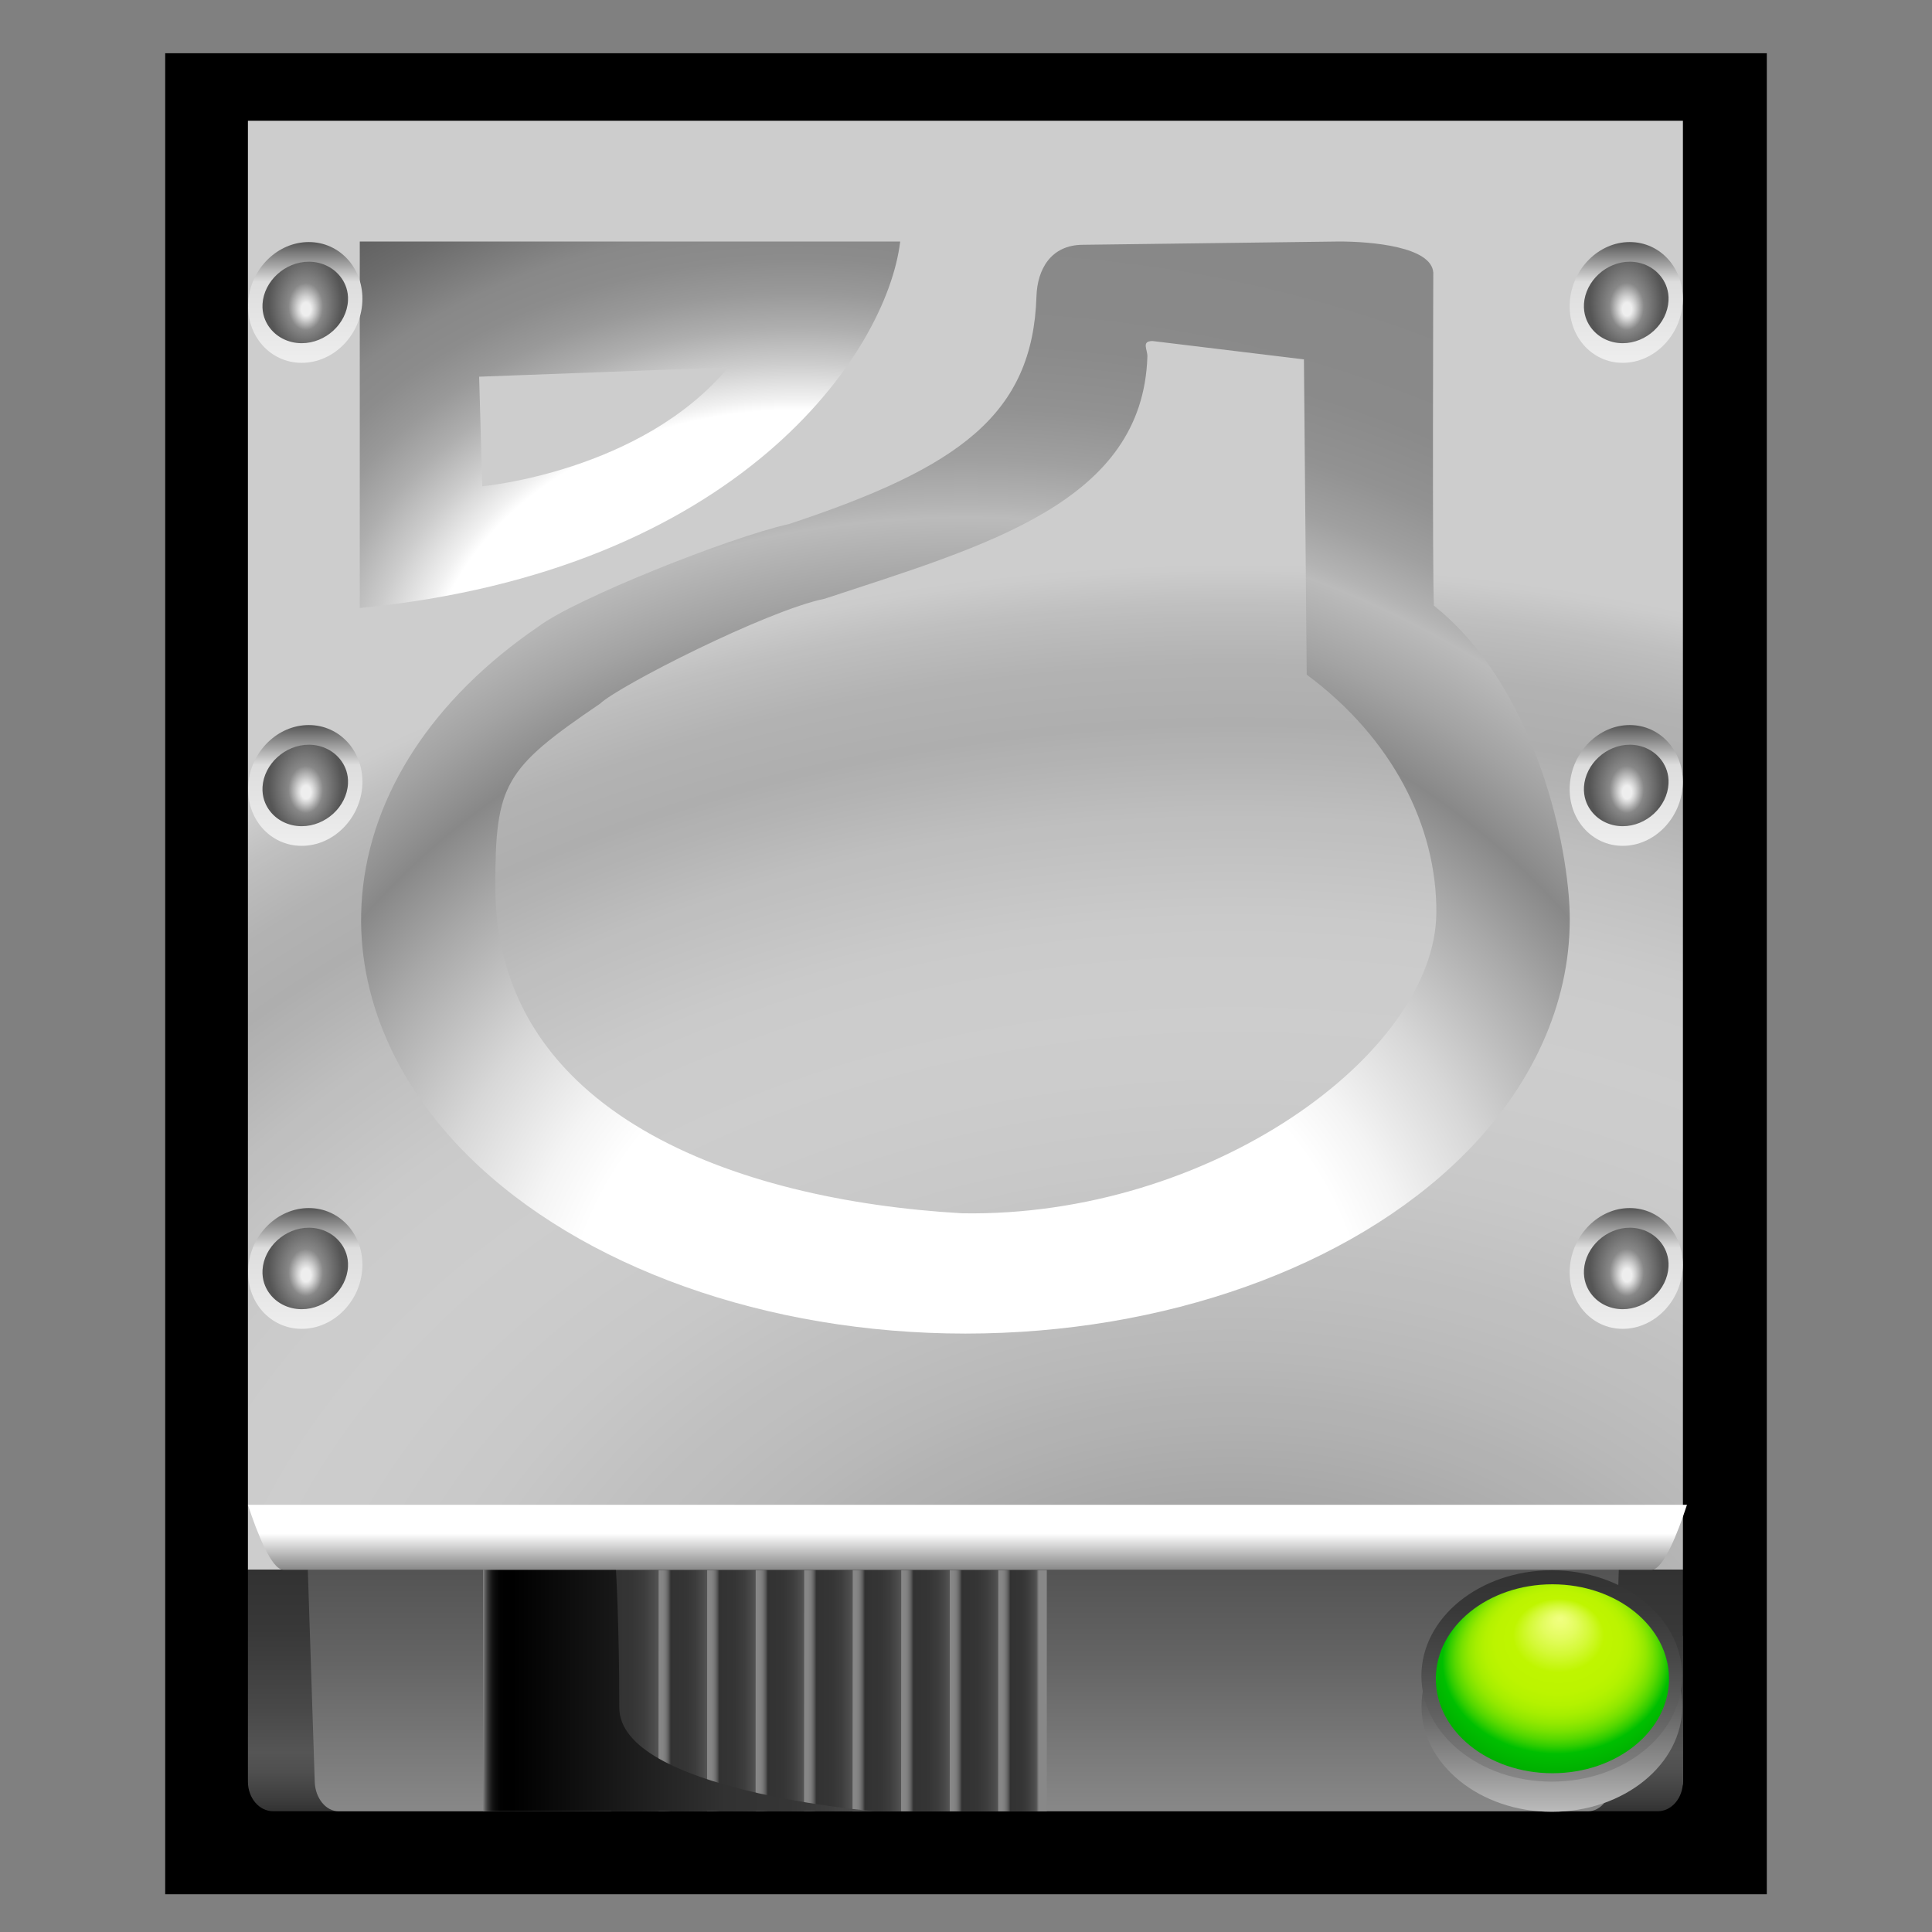 <?xml version="1.0" encoding="UTF-8" standalone="no"?>
<!-- Created with Inkscape (http://www.inkscape.org/) -->
<svg
   xmlns:dc="http://purl.org/dc/elements/1.1/"
   xmlns:cc="http://web.resource.org/cc/"
   xmlns:rdf="http://www.w3.org/1999/02/22-rdf-syntax-ns#"
   xmlns:svg="http://www.w3.org/2000/svg"
   xmlns="http://www.w3.org/2000/svg"
   xmlns:xlink="http://www.w3.org/1999/xlink"
   xmlns:sodipodi="http://sodipodi.sourceforge.net/DTD/sodipodi-0.dtd"
   xmlns:inkscape="http://www.inkscape.org/namespaces/inkscape"
   version="1.0"
   width="64"
   height="64"
   viewBox="0 0 128 128"
   id="svg2"
   xml:space="preserve"
   sodipodi:version="0.32"
   inkscape:version="0.45.1"
   sodipodi:docname="hdd-16.svg"
   sodipodi:docbase="/home/david/Icons/Oxygen/Oxygen Playground/Devices"
   inkscape:output_extension="org.inkscape.output.svg.inkscape"
   inkscape:export-filename="/home/david/hdd-16.png"
   inkscape:export-xdpi="22.5"
   inkscape:export-ydpi="22.5"><rect x="0" y="0" width="128" height="128" fill="#808080" stroke="none"/><sodipodi:namedview
   inkscape:window-height="731"
   inkscape:window-width="742"
   inkscape:pageshadow="2"
   inkscape:pageopacity="0.0"
   guidetolerance="10.0"
   gridtolerance="10.0"
   objecttolerance="10.0"
   borderopacity="1.0"
   bordercolor="#666666"
   pagecolor="#ffffff"
   id="base"
   showgrid="false"
   showborder="false"
   gridempspacing="4"
   gridspacingx="2px"
   gridspacingy="2px"
   inkscape:zoom="1"
   inkscape:cx="131.15697"
   inkscape:cy="11.941126"
   inkscape:window-x="0"
   inkscape:window-y="0"
   inkscape:current-layer="svg2"
   width="64px"
   height="64px"
   borderlayer="true"
   inkscape:showpageshadow="false" /><defs
   id="defs733"><linearGradient
   inkscape:collect="always"
   id="linearGradient4209"><stop
     style="stop-color:#008c00;stop-opacity:1;"
     offset="0"
     id="stop4211" /><stop
     style="stop-color:#008c00;stop-opacity:0;"
     offset="1"
     id="stop4213" /></linearGradient>
	
	
	
	
	
	<linearGradient
   gradientUnits="userSpaceOnUse"
   id="XMLID_40_"
   y2="101.833"
   x2="64.001"
   y1="116.5"
   x1="64.001"
   gradientTransform="matrix(0.702,0,0,0.75,35.088,32)">
		<stop
   id="stop19"
   offset="0"
   style="stop-color:#888888;stop-opacity:1" />
		<stop
   id="stop21"
   offset="0.279"
   style="stop-color:#656565;stop-opacity:1" />
		<stop
   id="stop23"
   offset="0.565"
   style="stop-color:#494949;stop-opacity:1" />
		<stop
   id="stop25"
   offset="0.815"
   style="stop-color:#383838;stop-opacity:1" />
		<stop
   id="stop27"
   offset="1"
   style="stop-color:#323232;stop-opacity:1" />
	</linearGradient>
	
	<linearGradient
   gradientUnits="userSpaceOnUse"
   id="XMLID_41_"
   y2="101.833"
   x2="64.001"
   y1="116.5"
   x1="64.001"
   gradientTransform="matrix(0.772,0,0,1.091,26.596,-7.088)">
		<stop
   id="stop32"
   offset="0"
   style="stop-color:#323232;stop-opacity:1" />
		<stop
   id="stop34"
   offset="0.056"
   style="stop-color:#3e3e3e;stop-opacity:1" />
		<stop
   id="stop36"
   offset="0.163"
   style="stop-color:#4f4f4f;stop-opacity:1" />
		<stop
   id="stop38"
   offset="0.243"
   style="stop-color:#555555;stop-opacity:1" />
		<stop
   id="stop40"
   offset="0.416"
   style="stop-color:#494949;stop-opacity:1" />
		<stop
   id="stop42"
   offset="0.752"
   style="stop-color:#383838;stop-opacity:1" />
		<stop
   id="stop44"
   offset="1"
   style="stop-color:#323232;stop-opacity:1" />
	</linearGradient>
	
	<linearGradient
   gradientUnits="userSpaceOnUse"
   id="XMLID_42_"
   y2="101.015"
   x2="64.001"
   y1="115.318"
   x1="64.001"
   gradientTransform="matrix(0.65,0,0,1.119,34.272,-9)">
		<stop
   id="stop49"
   offset="0"
   style="stop-color:#888888;stop-opacity:1" />
		<stop
   id="stop51"
   offset="0.279"
   style="stop-color:#656565;stop-opacity:1" />
		<stop
   id="stop53"
   offset="0.565"
   style="stop-color:#494949;stop-opacity:1" />
		<stop
   id="stop55"
   offset="0.815"
   style="stop-color:#383838;stop-opacity:1" />
		<stop
   id="stop57"
   offset="1"
   style="stop-color:#323232;stop-opacity:1" />
	</linearGradient>
	
	
	<linearGradient
   gradientUnits="userSpaceOnUse"
   id="XMLID_45_"
   y2="110.178"
   x2="56"
   y1="110.178"
   x1="54"
   gradientTransform="matrix(0.75,0,0,0.75,31.87,32)">
		<stop
   id="stop78"
   offset="0"
   style="stop-color:#888888;stop-opacity:1" />
		<stop
   id="stop80"
   offset="0.014"
   style="stop-color:#656565;stop-opacity:1" />
		<stop
   id="stop82"
   offset="0.028"
   style="stop-color:#494949;stop-opacity:1" />
		<stop
   id="stop84"
   offset="0.041"
   style="stop-color:#383838;stop-opacity:1" />
		<stop
   id="stop86"
   offset="0.05"
   style="stop-color:#323232;stop-opacity:1" />
		<stop
   id="stop88"
   offset="0.459"
   style="stop-color:#353535;stop-opacity:1" />
		<stop
   id="stop90"
   offset="0.703"
   style="stop-color:#3d3d3d;stop-opacity:1" />
		<stop
   id="stop92"
   offset="0.904"
   style="stop-color:#4b4b4b;stop-opacity:1" />
		<stop
   id="stop94"
   offset="1"
   style="stop-color:#555555;stop-opacity:1" />
	</linearGradient>
	
	<linearGradient
   gradientUnits="userSpaceOnUse"
   id="XMLID_46_"
   y2="110.178"
   x2="58"
   y1="110.178"
   x1="56"
   gradientTransform="matrix(0.75,0,0,0.75,31.87,32)">
		<stop
   id="stop99"
   offset="0"
   style="stop-color:#888888;stop-opacity:1" />
		<stop
   id="stop101"
   offset="0.08"
   style="stop-color:#858585;stop-opacity:1" />
		<stop
   id="stop103"
   offset="0.129"
   style="stop-color:#7d7d7d;stop-opacity:1" />
		<stop
   id="stop105"
   offset="0.168"
   style="stop-color:#6f6f6f;stop-opacity:1" />
		<stop
   id="stop107"
   offset="0.204"
   style="stop-color:#5b5b5b;stop-opacity:1" />
		<stop
   id="stop109"
   offset="0.235"
   style="stop-color:#414141;stop-opacity:1" />
		<stop
   id="stop111"
   offset="0.25"
   style="stop-color:#323232;stop-opacity:1" />
		<stop
   id="stop113"
   offset="0.573"
   style="stop-color:#353535;stop-opacity:1" />
		<stop
   id="stop115"
   offset="0.766"
   style="stop-color:#3d3d3d;stop-opacity:1" />
		<stop
   id="stop117"
   offset="0.924"
   style="stop-color:#4b4b4b;stop-opacity:1" />
		<stop
   id="stop119"
   offset="1"
   style="stop-color:#555555;stop-opacity:1" />
	</linearGradient>
	
	<linearGradient
   gradientUnits="userSpaceOnUse"
   id="XMLID_47_"
   y2="110.178"
   x2="60"
   y1="110.178"
   x1="58"
   gradientTransform="matrix(0.75,0,0,0.75,31.87,32)">
		<stop
   id="stop124"
   offset="0"
   style="stop-color:#888888;stop-opacity:1" />
		<stop
   id="stop126"
   offset="0.08"
   style="stop-color:#858585;stop-opacity:1" />
		<stop
   id="stop128"
   offset="0.129"
   style="stop-color:#7d7d7d;stop-opacity:1" />
		<stop
   id="stop130"
   offset="0.168"
   style="stop-color:#6f6f6f;stop-opacity:1" />
		<stop
   id="stop132"
   offset="0.204"
   style="stop-color:#5b5b5b;stop-opacity:1" />
		<stop
   id="stop134"
   offset="0.235"
   style="stop-color:#414141;stop-opacity:1" />
		<stop
   id="stop136"
   offset="0.25"
   style="stop-color:#323232;stop-opacity:1" />
		<stop
   id="stop138"
   offset="0.573"
   style="stop-color:#353535;stop-opacity:1" />
		<stop
   id="stop140"
   offset="0.766"
   style="stop-color:#3d3d3d;stop-opacity:1" />
		<stop
   id="stop142"
   offset="0.924"
   style="stop-color:#4b4b4b;stop-opacity:1" />
		<stop
   id="stop144"
   offset="1"
   style="stop-color:#555555;stop-opacity:1" />
	</linearGradient>
	
	<linearGradient
   gradientUnits="userSpaceOnUse"
   id="XMLID_48_"
   y2="110.178"
   x2="62"
   y1="110.178"
   x1="60"
   gradientTransform="matrix(0.75,0,0,0.75,31.87,32)">
		<stop
   id="stop149"
   offset="0"
   style="stop-color:#888888;stop-opacity:1" />
		<stop
   id="stop151"
   offset="0.08"
   style="stop-color:#858585;stop-opacity:1" />
		<stop
   id="stop153"
   offset="0.129"
   style="stop-color:#7d7d7d;stop-opacity:1" />
		<stop
   id="stop155"
   offset="0.168"
   style="stop-color:#6f6f6f;stop-opacity:1" />
		<stop
   id="stop157"
   offset="0.204"
   style="stop-color:#5b5b5b;stop-opacity:1" />
		<stop
   id="stop159"
   offset="0.235"
   style="stop-color:#414141;stop-opacity:1" />
		<stop
   id="stop161"
   offset="0.25"
   style="stop-color:#323232;stop-opacity:1" />
		<stop
   id="stop163"
   offset="0.573"
   style="stop-color:#353535;stop-opacity:1" />
		<stop
   id="stop165"
   offset="0.766"
   style="stop-color:#3d3d3d;stop-opacity:1" />
		<stop
   id="stop167"
   offset="0.924"
   style="stop-color:#4b4b4b;stop-opacity:1" />
		<stop
   id="stop169"
   offset="1"
   style="stop-color:#555555;stop-opacity:1" />
	</linearGradient>
	
	<linearGradient
   gradientUnits="userSpaceOnUse"
   id="XMLID_49_"
   y2="110.178"
   x2="64"
   y1="110.178"
   x1="62"
   gradientTransform="matrix(0.75,0,0,0.75,31.87,32)">
		<stop
   id="stop174"
   offset="0"
   style="stop-color:#888888;stop-opacity:1" />
		<stop
   id="stop176"
   offset="0.08"
   style="stop-color:#858585;stop-opacity:1" />
		<stop
   id="stop178"
   offset="0.129"
   style="stop-color:#7d7d7d;stop-opacity:1" />
		<stop
   id="stop180"
   offset="0.168"
   style="stop-color:#6f6f6f;stop-opacity:1" />
		<stop
   id="stop182"
   offset="0.204"
   style="stop-color:#5b5b5b;stop-opacity:1" />
		<stop
   id="stop184"
   offset="0.235"
   style="stop-color:#414141;stop-opacity:1" />
		<stop
   id="stop186"
   offset="0.25"
   style="stop-color:#323232;stop-opacity:1" />
		<stop
   id="stop188"
   offset="0.573"
   style="stop-color:#353535;stop-opacity:1" />
		<stop
   id="stop190"
   offset="0.766"
   style="stop-color:#3d3d3d;stop-opacity:1" />
		<stop
   id="stop192"
   offset="0.924"
   style="stop-color:#4b4b4b;stop-opacity:1" />
		<stop
   id="stop194"
   offset="1"
   style="stop-color:#555555;stop-opacity:1" />
	</linearGradient>
	
	<linearGradient
   gradientUnits="userSpaceOnUse"
   id="XMLID_50_"
   y2="110.178"
   x2="66"
   y1="110.178"
   x1="64"
   gradientTransform="matrix(0.75,0,0,0.75,31.87,32)">
		<stop
   id="stop199"
   offset="0"
   style="stop-color:#888888;stop-opacity:1" />
		<stop
   id="stop201"
   offset="0.08"
   style="stop-color:#858585;stop-opacity:1" />
		<stop
   id="stop203"
   offset="0.129"
   style="stop-color:#7d7d7d;stop-opacity:1" />
		<stop
   id="stop205"
   offset="0.168"
   style="stop-color:#6f6f6f;stop-opacity:1" />
		<stop
   id="stop207"
   offset="0.204"
   style="stop-color:#5b5b5b;stop-opacity:1" />
		<stop
   id="stop209"
   offset="0.235"
   style="stop-color:#414141;stop-opacity:1" />
		<stop
   id="stop211"
   offset="0.25"
   style="stop-color:#323232;stop-opacity:1" />
		<stop
   id="stop213"
   offset="0.573"
   style="stop-color:#353535;stop-opacity:1" />
		<stop
   id="stop215"
   offset="0.766"
   style="stop-color:#3d3d3d;stop-opacity:1" />
		<stop
   id="stop217"
   offset="0.924"
   style="stop-color:#4b4b4b;stop-opacity:1" />
		<stop
   id="stop219"
   offset="1"
   style="stop-color:#555555;stop-opacity:1" />
	</linearGradient>
	
	<linearGradient
   gradientUnits="userSpaceOnUse"
   id="XMLID_51_"
   y2="110.178"
   x2="68"
   y1="110.178"
   x1="66"
   gradientTransform="matrix(0.75,0,0,0.75,31.87,32)">
		<stop
   id="stop224"
   offset="0"
   style="stop-color:#888888;stop-opacity:1" />
		<stop
   id="stop226"
   offset="0.08"
   style="stop-color:#858585;stop-opacity:1" />
		<stop
   id="stop228"
   offset="0.129"
   style="stop-color:#7d7d7d;stop-opacity:1" />
		<stop
   id="stop230"
   offset="0.168"
   style="stop-color:#6f6f6f;stop-opacity:1" />
		<stop
   id="stop232"
   offset="0.204"
   style="stop-color:#5b5b5b;stop-opacity:1" />
		<stop
   id="stop234"
   offset="0.235"
   style="stop-color:#414141;stop-opacity:1" />
		<stop
   id="stop236"
   offset="0.25"
   style="stop-color:#323232;stop-opacity:1" />
		<stop
   id="stop238"
   offset="0.573"
   style="stop-color:#353535;stop-opacity:1" />
		<stop
   id="stop240"
   offset="0.766"
   style="stop-color:#3d3d3d;stop-opacity:1" />
		<stop
   id="stop242"
   offset="0.924"
   style="stop-color:#4b4b4b;stop-opacity:1" />
		<stop
   id="stop244"
   offset="1"
   style="stop-color:#555555;stop-opacity:1" />
	</linearGradient>
	
	<linearGradient
   gradientUnits="userSpaceOnUse"
   id="XMLID_52_"
   y2="110.178"
   x2="70"
   y1="110.178"
   x1="68"
   gradientTransform="matrix(0.75,0,0,0.75,31.87,32)">
		<stop
   id="stop249"
   offset="0"
   style="stop-color:#888888;stop-opacity:1" />
		<stop
   id="stop251"
   offset="0.08"
   style="stop-color:#858585;stop-opacity:1" />
		<stop
   id="stop253"
   offset="0.129"
   style="stop-color:#7d7d7d;stop-opacity:1" />
		<stop
   id="stop255"
   offset="0.168"
   style="stop-color:#6f6f6f;stop-opacity:1" />
		<stop
   id="stop257"
   offset="0.204"
   style="stop-color:#5b5b5b;stop-opacity:1" />
		<stop
   id="stop259"
   offset="0.235"
   style="stop-color:#414141;stop-opacity:1" />
		<stop
   id="stop261"
   offset="0.25"
   style="stop-color:#323232;stop-opacity:1" />
		<stop
   id="stop263"
   offset="0.573"
   style="stop-color:#353535;stop-opacity:1" />
		<stop
   id="stop265"
   offset="0.766"
   style="stop-color:#3d3d3d;stop-opacity:1" />
		<stop
   id="stop267"
   offset="0.924"
   style="stop-color:#4b4b4b;stop-opacity:1" />
		<stop
   id="stop269"
   offset="1"
   style="stop-color:#555555;stop-opacity:1" />
	</linearGradient>
	
	<linearGradient
   gradientUnits="userSpaceOnUse"
   id="XMLID_53_"
   y2="110.178"
   x2="72"
   y1="110.178"
   x1="70"
   gradientTransform="matrix(0.75,0,0,0.75,31.87,32)">
		<stop
   id="stop274"
   offset="0"
   style="stop-color:#888888;stop-opacity:1" />
		<stop
   id="stop276"
   offset="0.08"
   style="stop-color:#858585;stop-opacity:1" />
		<stop
   id="stop278"
   offset="0.129"
   style="stop-color:#7d7d7d;stop-opacity:1" />
		<stop
   id="stop280"
   offset="0.168"
   style="stop-color:#6f6f6f;stop-opacity:1" />
		<stop
   id="stop282"
   offset="0.204"
   style="stop-color:#5b5b5b;stop-opacity:1" />
		<stop
   id="stop284"
   offset="0.235"
   style="stop-color:#414141;stop-opacity:1" />
		<stop
   id="stop286"
   offset="0.25"
   style="stop-color:#323232;stop-opacity:1" />
		<stop
   id="stop288"
   offset="0.481"
   style="stop-color:#353535;stop-opacity:1" />
		<stop
   id="stop290"
   offset="0.619"
   style="stop-color:#3d3d3d;stop-opacity:1" />
		<stop
   id="stop292"
   offset="0.733"
   style="stop-color:#4b4b4b;stop-opacity:1" />
		<stop
   id="stop294"
   offset="0.787"
   style="stop-color:#555555;stop-opacity:1" />
		<stop
   id="stop296"
   offset="0.834"
   style="stop-color:#888888;stop-opacity:1" />
	</linearGradient>
	
	<linearGradient
   gradientUnits="userSpaceOnUse"
   id="XMLID_54_"
   y2="109.678"
   x2="53"
   y1="109.678"
   x1="23"
   gradientTransform="matrix(0.8,0,0,1.374,29.6,-38.681)">
		<stop
   id="stop301"
   offset="0"
   style="stop-color:#888888;stop-opacity:1" />
		<stop
   id="stop303"
   offset="0.002"
   style="stop-color:#767676;stop-opacity:1" />
		<stop
   id="stop305"
   offset="0.007"
   style="stop-color:#575757;stop-opacity:1" />
		<stop
   id="stop307"
   offset="0.012"
   style="stop-color:#3b3b3b;stop-opacity:1" />
		<stop
   id="stop309"
   offset="0.018"
   style="stop-color:#252525;stop-opacity:1" />
		<stop
   id="stop311"
   offset="0.024"
   style="stop-color:#141414;stop-opacity:1" />
		<stop
   id="stop313"
   offset="0.033"
   style="stop-color:#090909;stop-opacity:1" />
		<stop
   id="stop315"
   offset="0.044"
   style="stop-color:#020202;stop-opacity:1" />
		<stop
   id="stop317"
   offset="0.077"
   style="stop-color:#000000;stop-opacity:1" />
		<stop
   id="stop319"
   offset="0.621"
   style="stop-color:#323232;stop-opacity:1" />
		<stop
   id="stop321"
   offset="0.784"
   style="stop-color:#353535;stop-opacity:1" />
		<stop
   id="stop323"
   offset="0.882"
   style="stop-color:#3d3d3d;stop-opacity:1" />
		<stop
   id="stop325"
   offset="0.962"
   style="stop-color:#4b4b4b;stop-opacity:1" />
		<stop
   id="stop327"
   offset="1"
   style="stop-color:#555555;stop-opacity:1" />
	</linearGradient>
	
	<linearGradient
   gradientUnits="userSpaceOnUse"
   id="XMLID_55_"
   y2="101.978"
   x2="64.001"
   y1="104.855"
   x1="64.001"
   gradientTransform="matrix(0.774,0,0,2.782,26.581,-187.669)">
		<stop
   id="stop332"
   offset="0"
   style="stop-color:#888888;stop-opacity:1" />
		<stop
   id="stop334"
   offset="0.167"
   style="stop-color:#a8a8a8;stop-opacity:1" />
		<stop
   id="stop336"
   offset="0.532"
   style="stop-color:#f8f8f8;stop-opacity:1" />
		<stop
   id="stop338"
   offset="0.562"
   style="stop-color:#ffffff;stop-opacity:1" />
	</linearGradient>
	
	<radialGradient
   gradientUnits="userSpaceOnUse"
   id="XMLID_56_"
   r="162"
   cy="124"
   cx="63"
   gradientTransform="matrix(0.75,0,0,0.737,137.635,5.629)">
		<stop
   id="stop343"
   offset="0"
   style="stop-color:#888888;stop-opacity:1" />
		<stop
   id="stop345"
   offset="0.242"
   style="stop-color:#a4a4a4;stop-opacity:1" />
		<stop
   id="stop347"
   offset="0.456"
   style="stop-color:#b5b5b5;stop-opacity:1" />
		<stop
   id="stop349"
   offset="0.615"
   style="stop-color:#bbbbbb;stop-opacity:1" />
		<stop
   id="stop351"
   offset="0.654"
   style="stop-color:#b7b7b7;stop-opacity:1" />
		<stop
   id="stop353"
   offset="0.693"
   style="stop-color:#ababab;stop-opacity:1" />
		<stop
   id="stop355"
   offset="0.732"
   style="stop-color:#979797;stop-opacity:1" />
		<stop
   id="stop357"
   offset="0.77"
   style="stop-color:#7b7b7b;stop-opacity:1" />
		<stop
   id="stop359"
   offset="0.809"
   style="stop-color:#575757;stop-opacity:1" />
		<stop
   id="stop361"
   offset="0.811"
   style="stop-color:#555555;stop-opacity:1" />
	</radialGradient>
	
	<radialGradient
   gradientUnits="userSpaceOnUse"
   id="XMLID_57_"
   r="162"
   cy="124"
   cx="63"
   gradientTransform="matrix(0.786,0,0,0.754,134.978,7.658)">
		<stop
   id="stop366"
   offset="0"
   style="stop-color:#888888;stop-opacity:1" />
		<stop
   id="stop368"
   offset="0.147"
   style="stop-color:#aaaaaa;stop-opacity:1" />
		<stop
   id="stop370"
   offset="0.302"
   style="stop-color:#c6c6c6;stop-opacity:1" />
		<stop
   id="stop372"
   offset="0.438"
   style="stop-color:#d7d7d7;stop-opacity:1" />
		<stop
   id="stop374"
   offset="0.539"
   style="stop-color:#dddddd;stop-opacity:1" />
		<stop
   id="stop376"
   offset="0.61"
   style="stop-color:#d9d9d9;stop-opacity:1" />
		<stop
   id="stop378"
   offset="0.68"
   style="stop-color:#cdcdcd;stop-opacity:1" />
		<stop
   id="stop380"
   offset="0.746"
   style="stop-color:#bbbbbb;stop-opacity:1" />
		<stop
   id="stop382"
   offset="0.784"
   style="stop-color:#bfbfbf;stop-opacity:1" />
		<stop
   id="stop384"
   offset="0.823"
   style="stop-color:#cbcbcb;stop-opacity:1" />
		<stop
   id="stop386"
   offset="0.858"
   style="stop-color:#dddddd;stop-opacity:1" />
	</radialGradient>
	
	<linearGradient
   gradientUnits="userSpaceOnUse"
   id="XMLID_58_"
   y2="6.501"
   x2="63.999"
   y1="101.722"
   x1="63.999"
   gradientTransform="matrix(0.75,0,0,0.75,137.635,5.559)">
		<stop
   id="stop391"
   offset="0"
   style="stop-color:#dddddd;stop-opacity:1" />
		<stop
   id="stop393"
   offset="0.517"
   style="stop-color:#e3e3e3;stop-opacity:1" />
		<stop
   id="stop395"
   offset="1"
   style="stop-color:#eeeeee;stop-opacity:1" />
	</linearGradient>
	
	
		<radialGradient
   gradientTransform="matrix(0.819,0,0,0.831,23.598,6.332)"
   gradientUnits="userSpaceOnUse"
   id="XMLID_59_"
   r="90"
   cy="100.225"
   cx="64">
		<stop
   id="stop400"
   offset="0.325"
   style="stop-color:#ffffff;stop-opacity:1" />
		<stop
   id="stop402"
   offset="0.371"
   style="stop-color:#f4f4f4;stop-opacity:1" />
		<stop
   id="stop404"
   offset="0.452"
   style="stop-color:#d7d7d7;stop-opacity:1" />
		<stop
   id="stop406"
   offset="0.557"
   style="stop-color:#a8a8a8;stop-opacity:1" />
		<stop
   id="stop408"
   offset="0.621"
   style="stop-color:#888888;stop-opacity:1" />
		<stop
   id="stop410"
   offset="0.679"
   style="stop-color:#a3a3a3;stop-opacity:1" />
		<stop
   id="stop412"
   offset="0.74"
   style="stop-color:#bbbbbb;stop-opacity:1" />
		<stop
   id="stop414"
   offset="0.752"
   style="stop-color:#b3b3b3;stop-opacity:1" />
		<stop
   id="stop416"
   offset="0.791"
   style="stop-color:#a0a0a0;stop-opacity:1" />
		<stop
   id="stop418"
   offset="0.837"
   style="stop-color:#929292;stop-opacity:1" />
		<stop
   id="stop420"
   offset="0.895"
   style="stop-color:#8a8a8a;stop-opacity:1" />
		<stop
   id="stop422"
   offset="1"
   style="stop-color:#888888;stop-opacity:1" />
	</radialGradient>
	
	<radialGradient
   gradientUnits="userSpaceOnUse"
   id="XMLID_60_"
   r="31.5"
   cy="75"
   cx="63.5"
   gradientTransform="matrix(0.843,0,0,1.054,22.039,-4.012)">
		<stop
   id="stop427"
   offset="0.325"
   style="stop-color:#ffffff;stop-opacity:1" />
		<stop
   id="stop429"
   offset="0.362"
   style="stop-color:#f4f4f4;stop-opacity:1" />
		<stop
   id="stop431"
   offset="0.427"
   style="stop-color:#d7d7d7;stop-opacity:1" />
		<stop
   id="stop433"
   offset="0.511"
   style="stop-color:#a8a8a8;stop-opacity:1" />
		<stop
   id="stop435"
   offset="0.562"
   style="stop-color:#888888;stop-opacity:1" />
		<stop
   id="stop437"
   offset="0.593"
   style="stop-color:#a4a4a4;stop-opacity:1" />
		<stop
   id="stop439"
   offset="0.645"
   style="stop-color:#cbcbcb;stop-opacity:1" />
		<stop
   id="stop441"
   offset="0.692"
   style="stop-color:#e8e8e8;stop-opacity:1" />
		<stop
   id="stop443"
   offset="0.733"
   style="stop-color:#f9f9f9;stop-opacity:1" />
		<stop
   id="stop445"
   offset="0.763"
   style="stop-color:#ffffff;stop-opacity:1" />
	</radialGradient>
	
	
	<radialGradient
   gradientUnits="userSpaceOnUse"
   id="XMLID_61_"
   r="70.118"
   cy="53"
   cx="58"
   gradientTransform="matrix(0.701,0,0,0.645,24.412,7.026)">
		<stop
   id="stop452"
   offset="0.45"
   style="stop-color:#ffffff;stop-opacity:1" />
		<stop
   id="stop454"
   offset="0.467"
   style="stop-color:#f1f1f1;stop-opacity:1" />
		<stop
   id="stop456"
   offset="0.524"
   style="stop-color:#cccccc;stop-opacity:1" />
		<stop
   id="stop458"
   offset="0.58"
   style="stop-color:#aeaeae;stop-opacity:1" />
		<stop
   id="stop460"
   offset="0.635"
   style="stop-color:#999999;stop-opacity:1" />
		<stop
   id="stop462"
   offset="0.689"
   style="stop-color:#8c8c8c;stop-opacity:1" />
		<stop
   id="stop464"
   offset="0.74"
   style="stop-color:#888888;stop-opacity:1" />
		<stop
   id="stop466"
   offset="0.837"
   style="stop-color:#6c6c6c;stop-opacity:1" />
		<stop
   id="stop468"
   offset="0.924"
   style="stop-color:#5b5b5b;stop-opacity:1" />
		<stop
   id="stop470"
   offset="0.988"
   style="stop-color:#555555;stop-opacity:1" />
	</radialGradient>
	
	<radialGradient
   gradientUnits="userSpaceOnUse"
   id="XMLID_62_"
   r="60.828"
   cy="44"
   cx="54"
   gradientTransform="matrix(0.75,0,0,0.75,114.3,-35.453)">
		<stop
   id="stop475"
   offset="0.45"
   style="stop-color:#ffffff;stop-opacity:1" />
		<stop
   id="stop477"
   offset="0.463"
   style="stop-color:#ededed;stop-opacity:1" />
		<stop
   id="stop479"
   offset="0.5"
   style="stop-color:#bfbfbf;stop-opacity:1" />
		<stop
   id="stop481"
   offset="0.538"
   style="stop-color:#999999;stop-opacity:1" />
		<stop
   id="stop483"
   offset="0.575"
   style="stop-color:#7b7b7b;stop-opacity:1" />
		<stop
   id="stop485"
   offset="0.611"
   style="stop-color:#666666;stop-opacity:1" />
		<stop
   id="stop487"
   offset="0.647"
   style="stop-color:#595959;stop-opacity:1" />
		<stop
   id="stop489"
   offset="0.68"
   style="stop-color:#555555;stop-opacity:1" />
		<stop
   id="stop491"
   offset="0.965"
   style="stop-color:#888888;stop-opacity:1" />
	</radialGradient>
	
	<linearGradient
   gradientUnits="userSpaceOnUse"
   id="XMLID_63_"
   y2="94.513"
   x2="113.065"
   y1="100.662"
   x1="113.065"
   gradientTransform="matrix(0.75,0,0,0.75,31.87,32)">
		<stop
   id="stop496"
   offset="0"
   style="stop-color:#eeeeee;stop-opacity:1" />
		<stop
   id="stop498"
   offset="0.669"
   style="stop-color:#dddddd;stop-opacity:1" />
		<stop
   id="stop500"
   offset="1"
   style="stop-color:#555555;stop-opacity:1" />
	</linearGradient>
	
	<radialGradient
   gradientUnits="userSpaceOnUse"
   id="XMLID_64_"
   fy="98"
   fx="113.667"
   r="2.563"
   cy="97.588"
   cx="113.065"
   gradientTransform="matrix(0.75,0,0,0.75,31.87,32)">
		<stop
   id="stop505"
   offset="0"
   style="stop-color:#eeeeee;stop-opacity:1" />
		<stop
   id="stop507"
   offset="0.16"
   style="stop-color:#cecece;stop-opacity:1" />
		<stop
   id="stop509"
   offset="0.468"
   style="stop-color:#888888;stop-opacity:1" />
		<stop
   id="stop511"
   offset="1"
   style="stop-color:#555555;stop-opacity:1" />
	</radialGradient>
	
	<linearGradient
   gradientUnits="userSpaceOnUse"
   id="XMLID_65_"
   y2="94.513"
   x2="14.934"
   y1="100.662"
   x1="14.934"
   gradientTransform="matrix(1.007,0,0,1,28.963,3.324)">
		<stop
   id="stop516"
   offset="0"
   style="stop-color:#eeeeee;stop-opacity:1" />
		<stop
   id="stop518"
   offset="0.669"
   style="stop-color:#dddddd;stop-opacity:1" />
		<stop
   id="stop520"
   offset="1"
   style="stop-color:#555555;stop-opacity:1" />
	</linearGradient>
	
	<radialGradient
   gradientUnits="userSpaceOnUse"
   id="XMLID_66_"
   fy="98"
   fx="15"
   r="2.563"
   cy="97.588"
   cx="14.934"
   gradientTransform="matrix(1.007,0,0,1,28.963,3.324)">
		<stop
   id="stop525"
   offset="0.13"
   style="stop-color:#eeeeee;stop-opacity:1" />
		<stop
   id="stop527"
   offset="0.246"
   style="stop-color:#cecece;stop-opacity:1" />
		<stop
   id="stop529"
   offset="0.468"
   style="stop-color:#888888;stop-opacity:1" />
		<stop
   id="stop531"
   offset="1"
   style="stop-color:#555555;stop-opacity:1" />
	</radialGradient>
	
	<linearGradient
   gradientUnits="userSpaceOnUse"
   id="XMLID_67_"
   y2="42.332"
   x2="108.842"
   y1="47.468"
   x1="108.842"
   gradientTransform="matrix(0.75,0,0,0.75,137.635,5.559)">
		<stop
   id="stop536"
   offset="0"
   style="stop-color:#eeeeee;stop-opacity:1" />
		<stop
   id="stop538"
   offset="0.547"
   style="stop-color:#cecece;stop-opacity:1" />
		<stop
   id="stop540"
   offset="0.85"
   style="stop-color:#bbbbbb;stop-opacity:1" />
		<stop
   id="stop542"
   offset="1"
   style="stop-color:#555555;stop-opacity:1" />
	</linearGradient>
	
	<radialGradient
   gradientUnits="userSpaceOnUse"
   id="XMLID_68_"
   fy="45.5"
   fx="109.375"
   r="2.165"
   cy="44.9"
   cx="108.842"
   gradientTransform="matrix(0.75,0,0,0.75,137.635,5.559)">
		<stop
   id="stop547"
   offset="0"
   style="stop-color:#eeeeee;stop-opacity:1" />
		<stop
   id="stop549"
   offset="0.16"
   style="stop-color:#cecece;stop-opacity:1" />
		<stop
   id="stop551"
   offset="0.468"
   style="stop-color:#888888;stop-opacity:1" />
		<stop
   id="stop553"
   offset="0.686"
   style="stop-color:#555555;stop-opacity:1" />
		<stop
   id="stop555"
   offset="1"
   style="stop-color:#323232;stop-opacity:1" />
	</radialGradient>
	
	<linearGradient
   gradientUnits="userSpaceOnUse"
   id="XMLID_69_"
   y2="42.332"
   x2="19.157"
   y1="47.468"
   x1="19.157"
   gradientTransform="matrix(0.75,0,0,0.75,137.635,5.559)">
		<stop
   id="stop560"
   offset="0"
   style="stop-color:#eeeeee;stop-opacity:1" />
		<stop
   id="stop562"
   offset="0.547"
   style="stop-color:#cecece;stop-opacity:1" />
		<stop
   id="stop564"
   offset="0.85"
   style="stop-color:#bbbbbb;stop-opacity:1" />
		<stop
   id="stop566"
   offset="1"
   style="stop-color:#555555;stop-opacity:1" />
	</linearGradient>
	
	<radialGradient
   gradientUnits="userSpaceOnUse"
   id="XMLID_70_"
   fy="45.625"
   fx="19.5"
   r="2.165"
   cy="44.9"
   cx="19.157"
   gradientTransform="matrix(0.75,0,0,0.75,196.135,-59.941)">
		<stop
   id="stop571"
   offset="0"
   style="stop-color:#eeeeee;stop-opacity:1" />
		<stop
   id="stop573"
   offset="0.16"
   style="stop-color:#cecece;stop-opacity:1" />
		<stop
   id="stop575"
   offset="0.468"
   style="stop-color:#888888;stop-opacity:1" />
		<stop
   id="stop577"
   offset="0.686"
   style="stop-color:#555555;stop-opacity:1" />
		<stop
   id="stop579"
   offset="1"
   style="stop-color:#323232;stop-opacity:1" />
	</radialGradient>
	
	<linearGradient
   gradientUnits="userSpaceOnUse"
   id="XMLID_71_"
   y2="6.612"
   x2="105.953"
   y1="11.107"
   x1="105.953"
   gradientTransform="matrix(0.75,0,0,0.75,137.635,5.559)">
		<stop
   id="stop584"
   offset="0"
   style="stop-color:#eeeeee;stop-opacity:1" />
		<stop
   id="stop586"
   offset="0.291"
   style="stop-color:#cecece;stop-opacity:1" />
		<stop
   id="stop588"
   offset="0.85"
   style="stop-color:#888888;stop-opacity:1" />
		<stop
   id="stop590"
   offset="1"
   style="stop-color:#555555;stop-opacity:1" />
	</linearGradient>
	
	<radialGradient
   gradientUnits="userSpaceOnUse"
   id="XMLID_72_"
   fy="9.25"
   fx="106.625"
   r="1.91"
   cy="8.859"
   cx="105.953"
   gradientTransform="matrix(0.75,0,0,0.75,137.635,5.559)">
		<stop
   id="stop595"
   offset="0"
   style="stop-color:#eeeeee;stop-opacity:1" />
		<stop
   id="stop597"
   offset="0.16"
   style="stop-color:#cecece;stop-opacity:1" />
		<stop
   id="stop599"
   offset="0.468"
   style="stop-color:#888888;stop-opacity:1" />
		<stop
   id="stop601"
   offset="0.686"
   style="stop-color:#555555;stop-opacity:1" />
		<stop
   id="stop603"
   offset="1"
   style="stop-color:#323232;stop-opacity:1" />
	</radialGradient>
	
	<linearGradient
   gradientUnits="userSpaceOnUse"
   id="XMLID_73_"
   y2="6.612"
   x2="22.046"
   y1="11.107"
   x1="22.046"
   gradientTransform="matrix(0.75,0,0,0.75,137.635,5.559)">
		<stop
   id="stop608"
   offset="0"
   style="stop-color:#eeeeee;stop-opacity:1" />
		<stop
   id="stop610"
   offset="0.291"
   style="stop-color:#cecece;stop-opacity:1" />
		<stop
   id="stop612"
   offset="0.85"
   style="stop-color:#888888;stop-opacity:1" />
		<stop
   id="stop614"
   offset="1"
   style="stop-color:#555555;stop-opacity:1" />
	</linearGradient>
	
	<radialGradient
   gradientUnits="userSpaceOnUse"
   id="XMLID_74_"
   fy="9.25"
   fx="22.375"
   r="1.91"
   cy="8.859"
   cx="22.047"
   gradientTransform="matrix(0.75,0,0,0.75,137.635,5.559)">
		<stop
   id="stop619"
   offset="0"
   style="stop-color:#eeeeee;stop-opacity:1" />
		<stop
   id="stop621"
   offset="0.16"
   style="stop-color:#cecece;stop-opacity:1" />
		<stop
   id="stop623"
   offset="0.468"
   style="stop-color:#888888;stop-opacity:1" />
		<stop
   id="stop625"
   offset="0.686"
   style="stop-color:#555555;stop-opacity:1" />
		<stop
   id="stop627"
   offset="1"
   style="stop-color:#323232;stop-opacity:1" />
	</radialGradient>
	
	
	<linearGradient
   gradientUnits="userSpaceOnUse"
   id="XMLID_75_"
   y2="9.646"
   x2="69.126"
   y1="9.646"
   x1="30.115">
		<stop
   id="stop634"
   offset="0"
   style="stop-color:#ffffff;stop-opacity:1" />
		<stop
   id="stop636"
   offset="0.058"
   style="stop-color:#fdfdfd;stop-opacity:1" />
		<stop
   id="stop638"
   offset="0.542"
   style="stop-color:#f2f2f0;stop-opacity:1" />
		<stop
   id="stop640"
   offset="1"
   style="stop-color:#eeeeec;stop-opacity:1" />
	</linearGradient>
	
	
	
	
<linearGradient
   gradientTransform="matrix(-0.679,-0.274,-0.306,0.723,87.412,22.927)"
   gradientUnits="userSpaceOnUse"
   y2="-31.873"
   x2="-0.093"
   y1="10.103"
   x1="101.968"
   id="linearGradient5862"
   xlink:href="#linearGradient8134"
   inkscape:collect="always" /><radialGradient
   gradientUnits="userSpaceOnUse"
   gradientTransform="matrix(1,0,0,9.3749994e-2,0,69.676)"
   r="61.056"
   fy="76.883"
   fx="61.056"
   cy="76.883"
   cx="61.056"
   id="radialGradient5084"
   xlink:href="#linearGradient3291"
   inkscape:collect="always" /><linearGradient
   id="linearGradient3291"><stop
     id="stop3293"
     offset="0"
     style="stop-color:black;stop-opacity:1" /><stop
     id="stop3295"
     offset="1"
     style="stop-color:black;stop-opacity:0" /></linearGradient><linearGradient
   y2="43.101"
   x2="94.859"
   y1="-1.2618321e-05"
   x1="11.207"
   spreadMethod="pad"
   gradientTransform="matrix(-0.688,0,0,-0.708,206.066,-1.345)"
   gradientUnits="userSpaceOnUse"
   id="linearGradient8146"
   xlink:href="#linearGradient8134"
   inkscape:collect="always" /><linearGradient
   gradientTransform="matrix(-0.938,0,0,-0.974,118.297,13.919)"
   gradientUnits="userSpaceOnUse"
   id="linearGradient8134"
   y2="25.541"
   x2="122.113"
   y1="25.541"
   x1="-0.07">
	<stop
   id="stop8136"
   offset="0"
   style="stop-color:#ffffff;stop-opacity:0;" /><stop
   style="stop-color:#b4b7bf;stop-opacity:0.247;"
   offset="0.086"
   id="stop8138" /><stop
   style="stop-color:#717275;stop-opacity:0.498;"
   offset="0.238"
   id="stop8140" /><stop
   style="stop-color:#5d5e61;stop-opacity:1;"
   offset="0.488"
   id="stop8142" />
	<stop
   id="stop8144"
   offset="1"
   style="stop-color:#303132;stop-opacity:1;" />
</linearGradient><linearGradient
   gradientUnits="userSpaceOnUse"
   y2="27.938"
   x2="55.927"
   y1="35.893"
   x1="47.972"
   id="linearGradient2753"
   xlink:href="#XMLID_2_"
   inkscape:collect="always" /><linearGradient
   y2="0"
   x2="28"
   y1="64"
   x1="28"
   gradientUnits="userSpaceOnUse"
   id="XMLID_2_">
	<stop
   id="stop6"
   style="stop-color:#888A85"
   offset="0" />
	<stop
   id="stop8"
   style="stop-color:#000000"
   offset="0.5" />
	<stop
   id="stop10"
   style="stop-color:#888A85"
   offset="1" />
</linearGradient><linearGradient
   inkscape:collect="always"
   xlink:href="#XMLID_45_"
   id="linearGradient4033"
   gradientUnits="userSpaceOnUse"
   gradientTransform="matrix(0.75,0,0,0.75,31.87,32)"
   x1="54"
   y1="110.178"
   x2="56"
   y2="110.178" /><linearGradient
   inkscape:collect="always"
   xlink:href="#XMLID_46_"
   id="linearGradient4035"
   gradientUnits="userSpaceOnUse"
   gradientTransform="matrix(0.75,0,0,0.75,31.87,32)"
   x1="56"
   y1="110.178"
   x2="58"
   y2="110.178" /><linearGradient
   inkscape:collect="always"
   xlink:href="#XMLID_47_"
   id="linearGradient4037"
   gradientUnits="userSpaceOnUse"
   gradientTransform="matrix(0.75,0,0,0.75,31.87,32)"
   x1="58"
   y1="110.178"
   x2="60"
   y2="110.178" /><linearGradient
   inkscape:collect="always"
   xlink:href="#XMLID_48_"
   id="linearGradient4039"
   gradientUnits="userSpaceOnUse"
   gradientTransform="matrix(0.75,0,0,0.75,31.87,32)"
   x1="60"
   y1="110.178"
   x2="62"
   y2="110.178" /><linearGradient
   inkscape:collect="always"
   xlink:href="#XMLID_49_"
   id="linearGradient4041"
   gradientUnits="userSpaceOnUse"
   gradientTransform="matrix(0.75,0,0,0.75,31.87,32)"
   x1="62"
   y1="110.178"
   x2="64"
   y2="110.178" /><linearGradient
   inkscape:collect="always"
   xlink:href="#XMLID_50_"
   id="linearGradient4043"
   gradientUnits="userSpaceOnUse"
   gradientTransform="matrix(0.75,0,0,0.75,31.87,32)"
   x1="64"
   y1="110.178"
   x2="66"
   y2="110.178" /><linearGradient
   inkscape:collect="always"
   xlink:href="#XMLID_51_"
   id="linearGradient4045"
   gradientUnits="userSpaceOnUse"
   gradientTransform="matrix(0.75,0,0,0.75,31.87,32)"
   x1="66"
   y1="110.178"
   x2="68"
   y2="110.178" /><linearGradient
   inkscape:collect="always"
   xlink:href="#XMLID_52_"
   id="linearGradient4047"
   gradientUnits="userSpaceOnUse"
   gradientTransform="matrix(0.75,0,0,0.75,31.87,32)"
   x1="68"
   y1="110.178"
   x2="70"
   y2="110.178" /><linearGradient
   inkscape:collect="always"
   xlink:href="#XMLID_53_"
   id="linearGradient4049"
   gradientUnits="userSpaceOnUse"
   gradientTransform="matrix(0.75,0,0,0.75,31.87,32)"
   x1="70"
   y1="110.178"
   x2="72"
   y2="110.178" /><linearGradient
   inkscape:collect="always"
   xlink:href="#XMLID_65_"
   id="linearGradient4059"
   gradientUnits="userSpaceOnUse"
   gradientTransform="matrix(1.007,0,0,1,28.963,3.324)"
   x1="14.934"
   y1="100.662"
   x2="14.934"
   y2="94.513" /><radialGradient
   inkscape:collect="always"
   xlink:href="#XMLID_66_"
   id="radialGradient4061"
   gradientUnits="userSpaceOnUse"
   gradientTransform="matrix(1.007,0,0,1,28.963,3.324)"
   cx="14.934"
   cy="97.588"
   fx="15"
   fy="98"
   r="2.563" />
		
			<linearGradient
   x1="186.915"
   y1="-76.331"
   x2="181.665"
   y2="-76.331"
   id="XMLID_76_"
   gradientUnits="userSpaceOnUse"
   gradientTransform="matrix(0,1,-1,0,30.335,-71.999)">
			<stop
   style="stop-color:#bbbbbb;stop-opacity:1"
   offset="0"
   id="stop669" />
			<stop
   style="stop-color:#8d8d8d;stop-opacity:1"
   offset="0.231"
   id="stop671" />
			<stop
   style="stop-color:#666666;stop-opacity:1"
   offset="0.463"
   id="stop673" />
			<stop
   style="stop-color:#494949;stop-opacity:1"
   offset="0.677"
   id="stop675" />
			<stop
   style="stop-color:#383838;stop-opacity:1"
   offset="0.863"
   id="stop677" />
			<stop
   style="stop-color:#323232;stop-opacity:1"
   offset="1"
   id="stop679" />
		</linearGradient>
		
		
			<linearGradient
   x1="180.916"
   y1="-76.333"
   x2="186.166"
   y2="-76.333"
   id="XMLID_77_"
   gradientUnits="userSpaceOnUse"
   gradientTransform="matrix(0,-1,1,0,182.997,295.082)">
			<stop
   style="stop-color:#888888;stop-opacity:1"
   offset="0"
   id="stop684" />
			<stop
   style="stop-color:#656565;stop-opacity:1"
   offset="0.279"
   id="stop686" />
			<stop
   style="stop-color:#494949;stop-opacity:1"
   offset="0.565"
   id="stop688" />
			<stop
   style="stop-color:#383838;stop-opacity:1"
   offset="0.815"
   id="stop690" />
			<stop
   style="stop-color:#323232;stop-opacity:1"
   offset="1"
   id="stop692" />
		</linearGradient>
		
		<radialGradient
   cx="106.666"
   cy="111.541"
   r="1.875"
   fx="106.729"
   fy="110.666"
   id="XMLID_78_"
   gradientUnits="userSpaceOnUse"
   gradientTransform="matrix(1.41,0,0,1.41,-43.697,-45.695)">
			<stop
   style="stop-color:#f0ff80;stop-opacity:1"
   offset="0"
   id="stop697" />
			<stop
   style="stop-color:#edfe77;stop-opacity:1"
   offset="0.039"
   id="stop699" />
			<stop
   style="stop-color:#e3fc5f;stop-opacity:1"
   offset="0.103"
   id="stop701" />
			<stop
   style="stop-color:#d4f937;stop-opacity:1"
   offset="0.184"
   id="stop703" />
			<stop
   style="stop-color:#bff500;stop-opacity:1"
   offset="0.277"
   id="stop705" />
			<stop
   style="stop-color:#bff500;stop-opacity:1"
   offset="0.278"
   id="stop707" />
			<stop
   style="stop-color:#bcf400;stop-opacity:1"
   offset="0.382"
   id="stop709" />
			<stop
   style="stop-color:#b4f200;stop-opacity:1"
   offset="0.444"
   id="stop711" />
			<stop
   style="stop-color:#a6ee00;stop-opacity:1"
   offset="0.495"
   id="stop713" />
			<stop
   style="stop-color:#92e800;stop-opacity:1"
   offset="0.54"
   id="stop715" />
			<stop
   style="stop-color:#77e100;stop-opacity:1"
   offset="0.581"
   id="stop717" />
			<stop
   style="stop-color:#57d800;stop-opacity:1"
   offset="0.619"
   id="stop719" />
			<stop
   style="stop-color:#31cd00;stop-opacity:1"
   offset="0.655"
   id="stop721" />
			<stop
   style="stop-color:#06c100;stop-opacity:1"
   offset="0.688"
   id="stop723" />
			<stop
   style="stop-color:#00bf00;stop-opacity:1"
   offset="0.692"
   id="stop725" />
			<stop
   style="stop-color:#008c00;stop-opacity:1"
   offset="1"
   id="stop727" />
		</radialGradient>
		
	<linearGradient
   inkscape:collect="always"
   xlink:href="#linearGradient4209"
   id="linearGradient4215"
   x1="49"
   y1="43"
   x2="6.988"
   y2="43"
   gradientUnits="userSpaceOnUse"
   gradientTransform="translate(-96.466,-102.839)" /><radialGradient
   inkscape:collect="always"
   xlink:href="#XMLID_66_"
   id="radialGradient2573"
   gradientUnits="userSpaceOnUse"
   gradientTransform="matrix(1.007,0,0,1,134.727,-23.117)"
   cx="14.934"
   cy="97.588"
   fx="15"
   fy="98"
   r="2.563" /><linearGradient
   inkscape:collect="always"
   xlink:href="#XMLID_65_"
   id="linearGradient2575"
   gradientUnits="userSpaceOnUse"
   gradientTransform="matrix(1.007,0,0,1,134.727,-23.117)"
   x1="14.934"
   y1="100.662"
   x2="14.934"
   y2="94.513" /><radialGradient
   inkscape:collect="always"
   xlink:href="#XMLID_57_"
   id="radialGradient3556"
   cx="92.5"
   cy="113.292"
   fx="92.5"
   fy="113.292"
   r="44"
   gradientTransform="matrix(2.649,0,0,2.149,-152.559,-124.942)"
   gradientUnits="userSpaceOnUse" /><radialGradient
   inkscape:collect="always"
   xlink:href="#XMLID_61_"
   id="radialGradient3592"
   gradientUnits="userSpaceOnUse"
   gradientTransform="matrix(0.701,0,0,0.645,4.261,9.638)"
   cx="58"
   cy="53"
   r="70.118" /><radialGradient
   inkscape:collect="always"
   xlink:href="#XMLID_61_"
   id="radialGradient3607"
   cx="71.971"
   cy="55.062"
   fx="71.971"
   fy="55.062"
   r="15.656"
   gradientTransform="matrix(3.239,-1.1918099e-2,1.0308083e-2,2.682,-167.942,-100.78)"
   gradientUnits="userSpaceOnUse" /><linearGradient
   inkscape:collect="always"
   xlink:href="#XMLID_65_"
   id="linearGradient3615"
   gradientUnits="userSpaceOnUse"
   gradientTransform="matrix(1.007,0,0,1,28.963,3.324)"
   x1="14.934"
   y1="100.662"
   x2="14.934"
   y2="94.513" /><radialGradient
   inkscape:collect="always"
   xlink:href="#XMLID_66_"
   id="radialGradient3617"
   gradientUnits="userSpaceOnUse"
   gradientTransform="matrix(1.007,0,0,1,28.963,3.324)"
   cx="14.934"
   cy="97.588"
   fx="15"
   fy="98"
   r="2.563" /><linearGradient
   inkscape:collect="always"
   xlink:href="#XMLID_65_"
   id="linearGradient3625"
   gradientUnits="userSpaceOnUse"
   gradientTransform="matrix(1.007,0,0,1,28.963,3.324)"
   x1="14.934"
   y1="100.662"
   x2="14.934"
   y2="94.513" /><radialGradient
   inkscape:collect="always"
   xlink:href="#XMLID_66_"
   id="radialGradient3627"
   gradientUnits="userSpaceOnUse"
   gradientTransform="matrix(1.007,0,0,1,28.963,3.324)"
   cx="14.934"
   cy="97.588"
   fx="15"
   fy="98"
   r="2.563" /><linearGradient
   inkscape:collect="always"
   xlink:href="#XMLID_65_"
   id="linearGradient3635"
   gradientUnits="userSpaceOnUse"
   gradientTransform="matrix(1.007,0,0,1,28.963,3.324)"
   x1="14.934"
   y1="100.662"
   x2="14.934"
   y2="94.513" /><radialGradient
   inkscape:collect="always"
   xlink:href="#XMLID_66_"
   id="radialGradient3637"
   gradientUnits="userSpaceOnUse"
   gradientTransform="matrix(1.007,0,0,1,28.963,3.324)"
   cx="14.934"
   cy="97.588"
   fx="15"
   fy="98"
   r="2.563" /><linearGradient
   inkscape:collect="always"
   xlink:href="#XMLID_65_"
   id="linearGradient3645"
   gradientUnits="userSpaceOnUse"
   gradientTransform="matrix(1.007,0,0,1,28.963,3.324)"
   x1="14.934"
   y1="100.662"
   x2="14.934"
   y2="94.513" /><radialGradient
   inkscape:collect="always"
   xlink:href="#XMLID_66_"
   id="radialGradient3647"
   gradientUnits="userSpaceOnUse"
   gradientTransform="matrix(1.007,0,0,1,28.963,3.324)"
   cx="14.934"
   cy="97.588"
   fx="15"
   fy="98"
   r="2.563" /><linearGradient
   inkscape:collect="always"
   xlink:href="#XMLID_65_"
   id="linearGradient3655"
   gradientUnits="userSpaceOnUse"
   gradientTransform="matrix(1.007,0,0,1,28.963,3.324)"
   x1="14.934"
   y1="100.662"
   x2="14.934"
   y2="94.513" /><radialGradient
   inkscape:collect="always"
   xlink:href="#XMLID_66_"
   id="radialGradient3657"
   gradientUnits="userSpaceOnUse"
   gradientTransform="matrix(1.007,0,0,1,28.963,3.324)"
   cx="14.934"
   cy="97.588"
   fx="15"
   fy="98"
   r="2.563" /><radialGradient
   inkscape:collect="always"
   xlink:href="#XMLID_61_"
   id="radialGradient2632"
   gradientUnits="userSpaceOnUse"
   gradientTransform="matrix(3.499,-1.1918099e-2,1.1136388e-2,2.682,-199.582,-100.78)"
   cx="71.971"
   cy="55.062"
   fx="71.971"
   fy="55.062"
   r="15.656" /><radialGradient
   inkscape:collect="always"
   xlink:href="#XMLID_59_"
   id="radialGradient2642"
   gradientUnits="userSpaceOnUse"
   gradientTransform="matrix(0.911,0,0,0.831,5.681,6.332)"
   cx="64"
   cy="100.225"
   r="90" /><linearGradient
   inkscape:collect="always"
   xlink:href="#XMLID_55_"
   id="linearGradient2645"
   gradientUnits="userSpaceOnUse"
   gradientTransform="matrix(0.836,0,0,1.496,10.572,-52.836)"
   x1="64.001"
   y1="104.855"
   x2="64.001"
   y2="101.978" /><linearGradient
   inkscape:collect="always"
   xlink:href="#XMLID_54_"
   id="linearGradient2648"
   gradientUnits="userSpaceOnUse"
   gradientTransform="matrix(0.864,0,0,1.374,12.121,-38.681)"
   x1="23"
   y1="109.678"
   x2="53"
   y2="109.678" /><linearGradient
   inkscape:collect="always"
   xlink:href="#XMLID_42_"
   id="linearGradient2661"
   gradientUnits="userSpaceOnUse"
   gradientTransform="matrix(0.781,0,0,1.119,13.819,-9)"
   x1="64.001"
   y1="115.318"
   x2="64.001"
   y2="83.95" /><linearGradient
   inkscape:collect="always"
   xlink:href="#XMLID_41_"
   id="linearGradient2664"
   gradientUnits="userSpaceOnUse"
   gradientTransform="matrix(0.834,0,0,1.091,10.588,-7.088)"
   x1="64.001"
   y1="116.5"
   x2="64.001"
   y2="101.833" /><linearGradient
   inkscape:collect="always"
   xlink:href="#XMLID_40_"
   id="linearGradient2667"
   gradientUnits="userSpaceOnUse"
   gradientTransform="matrix(0.758,0,0,0.75,19.762,32)"
   x1="64.001"
   y1="116.5"
   x2="64.001"
   y2="101.833" /><radialGradient
   inkscape:collect="always"
   xlink:href="#XMLID_57_"
   id="radialGradient2671"
   gradientUnits="userSpaceOnUse"
   gradientTransform="matrix(2.862,0,0,2.149,-182.963,-124.942)"
   cx="92.5"
   cy="113.292"
   fx="92.5"
   fy="113.292"
   r="44" /><linearGradient
   inkscape:collect="always"
   xlink:href="#XMLID_65_"
   id="linearGradient2674"
   gradientUnits="userSpaceOnUse"
   gradientTransform="matrix(1.007,0,0,1,28.963,3.324)"
   x1="14.934"
   y1="100.662"
   x2="14.934"
   y2="94.513" /><radialGradient
   inkscape:collect="always"
   xlink:href="#XMLID_66_"
   id="radialGradient2676"
   gradientUnits="userSpaceOnUse"
   gradientTransform="matrix(1.007,0,0,1,28.963,3.324)"
   cx="14.934"
   cy="97.588"
   fx="15"
   fy="98"
   r="2.563" /><linearGradient
   inkscape:collect="always"
   xlink:href="#XMLID_65_"
   id="linearGradient2678"
   gradientUnits="userSpaceOnUse"
   gradientTransform="matrix(1.007,0,0,1,28.963,3.324)"
   x1="14.934"
   y1="100.662"
   x2="14.934"
   y2="94.513" /><radialGradient
   inkscape:collect="always"
   xlink:href="#XMLID_66_"
   id="radialGradient2680"
   gradientUnits="userSpaceOnUse"
   gradientTransform="matrix(1.007,0,0,1,28.963,3.324)"
   cx="14.934"
   cy="97.588"
   fx="15"
   fy="98"
   r="2.563" /><linearGradient
   inkscape:collect="always"
   xlink:href="#XMLID_65_"
   id="linearGradient2682"
   gradientUnits="userSpaceOnUse"
   gradientTransform="matrix(1.007,0,0,1,28.963,3.324)"
   x1="14.934"
   y1="100.662"
   x2="14.934"
   y2="94.513" /><radialGradient
   inkscape:collect="always"
   xlink:href="#XMLID_66_"
   id="radialGradient2684"
   gradientUnits="userSpaceOnUse"
   gradientTransform="matrix(1.007,0,0,1,28.963,3.324)"
   cx="14.934"
   cy="97.588"
   fx="15"
   fy="98"
   r="2.563" /><linearGradient
   inkscape:collect="always"
   xlink:href="#XMLID_65_"
   id="linearGradient2686"
   gradientUnits="userSpaceOnUse"
   gradientTransform="matrix(1.007,0,0,1,28.963,3.324)"
   x1="14.934"
   y1="100.662"
   x2="14.934"
   y2="94.513" /><radialGradient
   inkscape:collect="always"
   xlink:href="#XMLID_66_"
   id="radialGradient2688"
   gradientUnits="userSpaceOnUse"
   gradientTransform="matrix(1.007,0,0,1,28.963,3.324)"
   cx="14.934"
   cy="97.588"
   fx="15"
   fy="98"
   r="2.563" /><linearGradient
   inkscape:collect="always"
   xlink:href="#XMLID_65_"
   id="linearGradient2690"
   gradientUnits="userSpaceOnUse"
   gradientTransform="matrix(1.007,0,0,1,28.963,3.324)"
   x1="14.934"
   y1="100.662"
   x2="14.934"
   y2="94.513" /><radialGradient
   inkscape:collect="always"
   xlink:href="#XMLID_66_"
   id="radialGradient2692"
   gradientUnits="userSpaceOnUse"
   gradientTransform="matrix(1.007,0,0,1,28.963,3.324)"
   cx="14.934"
   cy="97.588"
   fx="15"
   fy="98"
   r="2.563" /><linearGradient
   inkscape:collect="always"
   xlink:href="#XMLID_65_"
   id="linearGradient2694"
   gradientUnits="userSpaceOnUse"
   gradientTransform="matrix(1.007,0,0,1,28.963,3.324)"
   x1="14.934"
   y1="100.662"
   x2="14.934"
   y2="94.513" /><radialGradient
   inkscape:collect="always"
   xlink:href="#XMLID_66_"
   id="radialGradient2696"
   gradientUnits="userSpaceOnUse"
   gradientTransform="matrix(1.007,0,0,1,28.963,3.324)"
   cx="14.934"
   cy="97.588"
   fx="15"
   fy="98"
   r="2.563" /><linearGradient
   inkscape:collect="always"
   xlink:href="#XMLID_45_"
   id="linearGradient2698"
   gradientUnits="userSpaceOnUse"
   gradientTransform="matrix(0.75,0,0,0.75,31.87,32)"
   x1="54"
   y1="110.178"
   x2="56"
   y2="110.178" /><linearGradient
   inkscape:collect="always"
   xlink:href="#XMLID_46_"
   id="linearGradient2700"
   gradientUnits="userSpaceOnUse"
   gradientTransform="matrix(0.75,0,0,0.75,31.87,32)"
   x1="56"
   y1="110.178"
   x2="58"
   y2="110.178" /><linearGradient
   inkscape:collect="always"
   xlink:href="#XMLID_47_"
   id="linearGradient2702"
   gradientUnits="userSpaceOnUse"
   gradientTransform="matrix(0.75,0,0,0.75,31.87,32)"
   x1="58"
   y1="110.178"
   x2="60"
   y2="110.178" /><linearGradient
   inkscape:collect="always"
   xlink:href="#XMLID_48_"
   id="linearGradient2704"
   gradientUnits="userSpaceOnUse"
   gradientTransform="matrix(0.75,0,0,0.75,31.87,32)"
   x1="60"
   y1="110.178"
   x2="62"
   y2="110.178" /><linearGradient
   inkscape:collect="always"
   xlink:href="#XMLID_49_"
   id="linearGradient2706"
   gradientUnits="userSpaceOnUse"
   gradientTransform="matrix(0.75,0,0,0.75,31.87,32)"
   x1="62"
   y1="110.178"
   x2="64"
   y2="110.178" /><linearGradient
   inkscape:collect="always"
   xlink:href="#XMLID_50_"
   id="linearGradient2708"
   gradientUnits="userSpaceOnUse"
   gradientTransform="matrix(0.75,0,0,0.75,31.87,32)"
   x1="64"
   y1="110.178"
   x2="66"
   y2="110.178" /><linearGradient
   inkscape:collect="always"
   xlink:href="#XMLID_51_"
   id="linearGradient2710"
   gradientUnits="userSpaceOnUse"
   gradientTransform="matrix(0.75,0,0,0.75,31.87,32)"
   x1="66"
   y1="110.178"
   x2="68"
   y2="110.178" /><linearGradient
   inkscape:collect="always"
   xlink:href="#XMLID_52_"
   id="linearGradient2712"
   gradientUnits="userSpaceOnUse"
   gradientTransform="matrix(0.75,0,0,0.75,31.87,32)"
   x1="68"
   y1="110.178"
   x2="70"
   y2="110.178" /><linearGradient
   inkscape:collect="always"
   xlink:href="#XMLID_53_"
   id="linearGradient2714"
   gradientUnits="userSpaceOnUse"
   gradientTransform="matrix(0.75,0,0,0.75,31.87,32)"
   x1="70"
   y1="110.178"
   x2="72"
   y2="110.178" /><radialGradient
   gradientUnits="userSpaceOnUse"
   gradientTransform="matrix(1.195,0,0,-0.157,-11.671,115.382)"
   r="26.75"
   fy="-16.181"
   fx="60"
   cy="-16.181"
   cx="60"
   id="radialGradient7462"
   xlink:href="#linearGradient7365"
   inkscape:collect="always" /><linearGradient
   gradientTransform="translate(-121.089,0.155)"
   y2="51.905"
   x2="56"
   y1="51.905"
   x1="61.068"
   gradientUnits="userSpaceOnUse"
   id="linearGradient7404"
   xlink:href="#linearGradient7394"
   inkscape:collect="always" /><linearGradient
   gradientTransform="translate(-0.265,0.133)"
   gradientUnits="userSpaceOnUse"
   y2="51.905"
   x2="56"
   y1="51.905"
   x1="61.068"
   id="linearGradient7400"
   xlink:href="#linearGradient7394"
   inkscape:collect="always" /><linearGradient
   gradientTransform="matrix(1.019,0,0,0.429,-0.633,6)"
   gradientUnits="userSpaceOnUse"
   y2="16.112"
   x2="59.5"
   y1="3.25"
   x1="59.5"
   id="linearGradient7371"
   xlink:href="#linearGradient7365"
   inkscape:collect="always" /><linearGradient
   gradientUnits="userSpaceOnUse"
   y2="7.719"
   x2="55.058"
   y1="-0.857"
   x1="55.058"
   id="linearGradient7360"
   xlink:href="#linearGradient7354"
   inkscape:collect="always" /><filter
   id="filter7348"
   inkscape:collect="always"><feGaussianBlur
     id="feGaussianBlur7350"
     stdDeviation="1.819"
     inkscape:collect="always" /></filter><filter
   id="filter7312"
   inkscape:collect="always"><feGaussianBlur
     id="feGaussianBlur7314"
     stdDeviation="1.166"
     inkscape:collect="always" /></filter><radialGradient
   gradientUnits="userSpaceOnUse"
   r="17.678"
   fy="55.875"
   fx="176.777"
   cy="65.775"
   cx="177.484"
   id="radialGradient7288"
   xlink:href="#linearGradient7290"
   inkscape:collect="always" /><filter
   id="filter7256"
   height="1.179"
   y="-0.089"
   width="1.286"
   x="-0.143"
   inkscape:collect="always"><feGaussianBlur
     id="feGaussianBlur7258"
     stdDeviation="6.669"
     inkscape:collect="always" /></filter><filter
   id="filter7238"
   inkscape:collect="always"><feGaussianBlur
     id="feGaussianBlur7240"
     stdDeviation="2.667"
     inkscape:collect="always" /></filter><mask
   id="mask7160"
   maskUnits="userSpaceOnUse"><path
     style="opacity:1;fill:url(#radialGradient7164);fill-opacity:1;stroke:none;stroke-width:0.5;stroke-linecap:butt;stroke-linejoin:miter;stroke-miterlimit:4;stroke-dasharray:none;stroke-dashoffset:1.088;stroke-opacity:1"
     d="M 137.374,-51.651 C 136.91,-51.651 136.53,-51.183 136.53,-50.619 L 136.53,-0.182 C 141.48,0.408 146.542,0.724 151.687,0.724 C 164.603,0.724 176.961,-1.191 188.405,-4.713 L 188.405,-50.619 C 188.405,-51.183 188.026,-51.651 187.562,-51.651 L 137.374,-51.651 z "
     id="path7162" /></mask><radialGradient
   r="25.938"
   fy="-0.233"
   fx="162.468"
   cy="-0.233"
   cx="162.468"
   gradientTransform="matrix(0.7,0,0,2.782,48.721,1.372)"
   gradientUnits="userSpaceOnUse"
   id="radialGradient7164"
   xlink:href="#linearGradient7150"
   inkscape:collect="always" /><linearGradient
   gradientTransform="translate(102.53,-57.276)"
   gradientUnits="userSpaceOnUse"
   y2="15.908"
   x2="72.281"
   y1="58"
   x1="70.317"
   id="linearGradient7142"
   xlink:href="#linearGradient7136"
   inkscape:collect="always" /><linearGradient
   y2="71.111"
   x2="67.048"
   y1="69.079"
   x1="89.397"
   gradientUnits="userSpaceOnUse"
   id="linearGradient6074"
   xlink:href="#linearGradient6064"
   inkscape:collect="always" /><linearGradient
   gradientTransform="translate(1,0)"
   gradientUnits="userSpaceOnUse"
   y2="71.111"
   x2="67.048"
   y1="69.079"
   x1="89.397"
   id="linearGradient6070"
   xlink:href="#linearGradient6064"
   inkscape:collect="always" /><filter
   id="filter6060"
   height="1.125"
   y="-0.062"
   width="1.535"
   x="-0.268"
   inkscape:collect="always"><feGaussianBlur
     id="feGaussianBlur6062"
     stdDeviation="2.568"
     inkscape:collect="always" /></filter><filter
   id="filter4997"
   height="2.108"
   y="-0.554"
   width="1.027"
   x="-0.014"
   inkscape:collect="always"><feGaussianBlur
     id="feGaussianBlur4999"
     stdDeviation="0.231"
     inkscape:collect="always" /></filter><radialGradient
   gradientUnits="userSpaceOnUse"
   gradientTransform="matrix(1.95,0,0,2.4390244e-2,-68.386,116.071)"
   r="20.5"
   fy="116"
   fx="72"
   cy="116"
   cx="72"
   id="radialGradient4955"
   xlink:href="#linearGradient4949"
   inkscape:collect="always" /><filter
   id="filter4927"
   height="1.148"
   y="-0.074"
   width="2.194"
   x="-0.597"
   inkscape:collect="always"><feGaussianBlur
     id="feGaussianBlur4929"
     stdDeviation="0.497"
     inkscape:collect="always" /></filter><radialGradient
   r="2.953"
   fy="322.829"
   fx="645.359"
   cy="322.938"
   cx="645.359"
   gradientTransform="matrix(1.222,-1.6710861e-5,5.915982e-5,4.331,-727.923,-1290.212)"
   gradientUnits="userSpaceOnUse"
   id="radialGradient4789"
   xlink:href="#linearGradient3483"
   inkscape:collect="always" /><radialGradient
   r="50.234"
   fy="8.045"
   fx="43.034"
   cy="42.7"
   cx="43.621"
   gradientTransform="matrix(0.788,0.839,-1.035,0.956,62.283,-38.621)"
   gradientUnits="userSpaceOnUse"
   id="radialGradient4785"
   xlink:href="#linearGradient4875"
   inkscape:collect="always" /><linearGradient
   y2="32.458"
   x2="76.597"
   y1="148.575"
   x1="17.723"
   gradientTransform="matrix(0.983,-0.218,0.198,0.958,-11.965,20.072)"
   gradientUnits="userSpaceOnUse"
   id="linearGradient4783"
   xlink:href="#linearGradient4860"
   inkscape:collect="always" /><radialGradient
   r="47.938"
   fy="111.933"
   fx="69.801"
   cy="88.499"
   cx="60.098"
   gradientTransform="matrix(1.254,0,0,1.123,-15.953,-7.801)"
   gradientUnits="userSpaceOnUse"
   id="radialGradient4781"
   xlink:href="#linearGradient3954"
   inkscape:collect="always" /><radialGradient
   r="42.988"
   fy="44.909"
   fx="9.194"
   cy="44.909"
   cx="9.194"
   spreadMethod="pad"
   gradientUnits="userSpaceOnUse"
   id="radialGradient4779"
   xlink:href="#linearGradient3088"
   inkscape:collect="always" /><radialGradient
   r="42.988"
   fy="44.909"
   fx="9.194"
   cy="44.909"
   cx="9.194"
   spreadMethod="pad"
   gradientUnits="userSpaceOnUse"
   id="radialGradient4777"
   xlink:href="#linearGradient3088"
   inkscape:collect="always" /><linearGradient
   y2="69.983"
   x2="75.094"
   y1="69.983"
   x1="53.315"
   spreadMethod="reflect"
   gradientTransform="matrix(-1,0,0,-1,129.195,120.368)"
   gradientUnits="userSpaceOnUse"
   id="linearGradient4775"
   xlink:href="#linearGradient3167"
   inkscape:collect="always" /><linearGradient
   y2="66.396"
   x2="71.893"
   y1="66.396"
   x1="57.016"
   spreadMethod="reflect"
   gradientTransform="matrix(-1,0,0,-1,129.195,120.368)"
   gradientUnits="userSpaceOnUse"
   id="linearGradient4773"
   xlink:href="#linearGradient3167"
   inkscape:collect="always" /><linearGradient
   y2="73.089"
   x2="78.395"
   y1="73.089"
   x1="49.814"
   spreadMethod="reflect"
   gradientTransform="matrix(-1,0,0,-1,129.195,120.368)"
   gradientUnits="userSpaceOnUse"
   id="linearGradient4771"
   xlink:href="#linearGradient3167"
   inkscape:collect="always" /><linearGradient
   y2="76.17"
   x2="82.397"
   y1="76.17"
   x1="46.613"
   spreadMethod="reflect"
   gradientTransform="matrix(-1,0,0,-1,129.195,120.368)"
   gradientUnits="userSpaceOnUse"
   id="linearGradient4769"
   xlink:href="#linearGradient3167"
   inkscape:collect="always" /><linearGradient
   y2="79.426"
   x2="85.898"
   y1="79.426"
   x1="43.012"
   spreadMethod="reflect"
   gradientTransform="matrix(-1,0,0,-1,129.195,120.368)"
   gradientUnits="userSpaceOnUse"
   id="linearGradient4767"
   xlink:href="#linearGradient3167"
   inkscape:collect="always" /><linearGradient
   y2="82.811"
   x2="89.399"
   y1="82.811"
   x1="39.511"
   spreadMethod="reflect"
   gradientTransform="matrix(-1,0,0,-1,129.195,120.368)"
   gradientUnits="userSpaceOnUse"
   id="linearGradient4765"
   xlink:href="#linearGradient3167"
   inkscape:collect="always" /><linearGradient
   y2="86.228"
   x2="92.453"
   y1="86.228"
   x1="35.86"
   spreadMethod="reflect"
   gradientTransform="matrix(-1,0,0,-1,129.195,120.368)"
   gradientUnits="userSpaceOnUse"
   id="linearGradient4763"
   xlink:href="#linearGradient3167"
   inkscape:collect="always" /><linearGradient
   y2="89.832"
   x2="95.735"
   y1="89.832"
   x1="32.581"
   spreadMethod="reflect"
   gradientTransform="matrix(-1,0,0,-1,129.195,120.368)"
   gradientUnits="userSpaceOnUse"
   id="linearGradient4761"
   xlink:href="#linearGradient3167"
   inkscape:collect="always" /><linearGradient
   y2="93.016"
   x2="99.591"
   y1="93.016"
   x1="28.399"
   spreadMethod="reflect"
   gradientTransform="matrix(-1,0,0,-1,129.195,120.368)"
   gradientUnits="userSpaceOnUse"
   id="linearGradient4759"
   xlink:href="#linearGradient3167"
   inkscape:collect="always" /><linearGradient
   y2="95.837"
   x2="103.294"
   y1="95.837"
   x1="24.79"
   spreadMethod="reflect"
   gradientTransform="matrix(-1,0,0,-1,129.195,120.368)"
   gradientUnits="userSpaceOnUse"
   id="linearGradient4757"
   xlink:href="#linearGradient3167"
   inkscape:collect="always" /><linearGradient
   y2="99.515"
   x2="106.948"
   y1="99.515"
   x1="21.547"
   spreadMethod="reflect"
   gradientTransform="matrix(-1,0,0,-1,129.195,120.368)"
   gradientUnits="userSpaceOnUse"
   id="linearGradient4755"
   xlink:href="#linearGradient3167"
   inkscape:collect="always" /><linearGradient
   y2="102.51"
   x2="109.74"
   y1="102.51"
   x1="18.323"
   spreadMethod="reflect"
   gradientTransform="matrix(-1,0,0,-1,129.195,120.368)"
   gradientUnits="userSpaceOnUse"
   id="linearGradient4753"
   xlink:href="#linearGradient3167"
   inkscape:collect="always" /><linearGradient
   y2="69.983"
   x2="75.094"
   y1="69.983"
   x1="53.315"
   spreadMethod="reflect"
   gradientTransform="matrix(-1,0,0,-1,129.195,120.368)"
   gradientUnits="userSpaceOnUse"
   id="linearGradient4751"
   xlink:href="#linearGradient3167"
   inkscape:collect="always" /><linearGradient
   y2="66.396"
   x2="71.893"
   y1="66.396"
   x1="57.016"
   spreadMethod="reflect"
   gradientTransform="matrix(-1,0,0,-1,129.195,120.368)"
   gradientUnits="userSpaceOnUse"
   id="linearGradient4749"
   xlink:href="#linearGradient3167"
   inkscape:collect="always" /><linearGradient
   y2="73.089"
   x2="78.395"
   y1="73.089"
   x1="49.814"
   spreadMethod="reflect"
   gradientTransform="matrix(-1,0,0,-1,129.195,120.368)"
   gradientUnits="userSpaceOnUse"
   id="linearGradient4747"
   xlink:href="#linearGradient3167"
   inkscape:collect="always" /><linearGradient
   y2="76.17"
   x2="82.397"
   y1="76.17"
   x1="46.613"
   spreadMethod="reflect"
   gradientTransform="matrix(-1,0,0,-1,129.195,120.368)"
   gradientUnits="userSpaceOnUse"
   id="linearGradient4745"
   xlink:href="#linearGradient3167"
   inkscape:collect="always" /><linearGradient
   y2="79.426"
   x2="85.898"
   y1="79.426"
   x1="43.012"
   spreadMethod="reflect"
   gradientTransform="matrix(-1,0,0,-1,129.195,120.368)"
   gradientUnits="userSpaceOnUse"
   id="linearGradient4743"
   xlink:href="#linearGradient3167"
   inkscape:collect="always" /><linearGradient
   y2="82.811"
   x2="89.399"
   y1="82.811"
   x1="39.511"
   spreadMethod="reflect"
   gradientTransform="matrix(-1,0,0,-1,129.195,120.368)"
   gradientUnits="userSpaceOnUse"
   id="linearGradient4741"
   xlink:href="#linearGradient3167"
   inkscape:collect="always" /><linearGradient
   y2="86.228"
   x2="92.453"
   y1="86.228"
   x1="35.86"
   spreadMethod="reflect"
   gradientTransform="matrix(-1,0,0,-1,129.195,120.368)"
   gradientUnits="userSpaceOnUse"
   id="linearGradient4739"
   xlink:href="#linearGradient3167"
   inkscape:collect="always" /><linearGradient
   y2="89.832"
   x2="95.735"
   y1="89.832"
   x1="32.581"
   spreadMethod="reflect"
   gradientTransform="matrix(-1,0,0,-1,129.195,120.368)"
   gradientUnits="userSpaceOnUse"
   id="linearGradient4737"
   xlink:href="#linearGradient3167"
   inkscape:collect="always" /><linearGradient
   y2="93.016"
   x2="99.591"
   y1="93.016"
   x1="28.399"
   spreadMethod="reflect"
   gradientTransform="matrix(-1,0,0,-1,129.195,120.368)"
   gradientUnits="userSpaceOnUse"
   id="linearGradient4735"
   xlink:href="#linearGradient3167"
   inkscape:collect="always" /><linearGradient
   y2="95.837"
   x2="103.294"
   y1="95.837"
   x1="24.79"
   spreadMethod="reflect"
   gradientTransform="matrix(-1,0,0,-1,129.195,120.368)"
   gradientUnits="userSpaceOnUse"
   id="linearGradient4733"
   xlink:href="#linearGradient3167"
   inkscape:collect="always" /><linearGradient
   y2="99.515"
   x2="106.948"
   y1="99.515"
   x1="21.547"
   spreadMethod="reflect"
   gradientTransform="matrix(-1,0,0,-1,129.195,120.368)"
   gradientUnits="userSpaceOnUse"
   id="linearGradient4731"
   xlink:href="#linearGradient3167"
   inkscape:collect="always" /><linearGradient
   y2="102.51"
   x2="109.74"
   y1="102.51"
   x1="18.323"
   spreadMethod="reflect"
   gradientTransform="matrix(-1,0,0,-1,129.195,120.368)"
   gradientUnits="userSpaceOnUse"
   id="linearGradient4729"
   xlink:href="#linearGradient3167"
   inkscape:collect="always" /><linearGradient
   y2="69.983"
   x2="75.094"
   y1="69.983"
   x1="53.315"
   spreadMethod="reflect"
   gradientUnits="userSpaceOnUse"
   id="linearGradient4727"
   xlink:href="#linearGradient3167"
   inkscape:collect="always" /><linearGradient
   y2="66.396"
   x2="71.893"
   y1="66.396"
   x1="57.016"
   spreadMethod="reflect"
   gradientUnits="userSpaceOnUse"
   id="linearGradient4725"
   xlink:href="#linearGradient3167"
   inkscape:collect="always" /><linearGradient
   y2="73.089"
   x2="78.395"
   y1="73.089"
   x1="49.814"
   spreadMethod="reflect"
   gradientUnits="userSpaceOnUse"
   id="linearGradient4723"
   xlink:href="#linearGradient3167"
   inkscape:collect="always" /><linearGradient
   y2="76.17"
   x2="82.397"
   y1="76.17"
   x1="46.613"
   spreadMethod="reflect"
   gradientUnits="userSpaceOnUse"
   id="linearGradient4721"
   xlink:href="#linearGradient3167"
   inkscape:collect="always" /><linearGradient
   y2="79.426"
   x2="85.898"
   y1="79.426"
   x1="43.012"
   spreadMethod="reflect"
   gradientUnits="userSpaceOnUse"
   id="linearGradient4719"
   xlink:href="#linearGradient3167"
   inkscape:collect="always" /><linearGradient
   y2="82.811"
   x2="89.399"
   y1="82.811"
   x1="39.511"
   spreadMethod="reflect"
   gradientUnits="userSpaceOnUse"
   id="linearGradient4717"
   xlink:href="#linearGradient3167"
   inkscape:collect="always" /><linearGradient
   y2="86.228"
   x2="92.453"
   y1="86.228"
   x1="35.86"
   spreadMethod="reflect"
   gradientUnits="userSpaceOnUse"
   id="linearGradient4715"
   xlink:href="#linearGradient3167"
   inkscape:collect="always" /><linearGradient
   y2="89.832"
   x2="95.735"
   y1="89.832"
   x1="32.581"
   spreadMethod="reflect"
   gradientUnits="userSpaceOnUse"
   id="linearGradient4713"
   xlink:href="#linearGradient3167"
   inkscape:collect="always" /><linearGradient
   y2="93.016"
   x2="99.591"
   y1="93.016"
   x1="28.399"
   spreadMethod="reflect"
   gradientUnits="userSpaceOnUse"
   id="linearGradient4711"
   xlink:href="#linearGradient3167"
   inkscape:collect="always" /><linearGradient
   y2="95.837"
   x2="103.294"
   y1="95.837"
   x1="24.79"
   spreadMethod="reflect"
   gradientUnits="userSpaceOnUse"
   id="linearGradient4709"
   xlink:href="#linearGradient3167"
   inkscape:collect="always" /><linearGradient
   y2="99.515"
   x2="106.948"
   y1="99.515"
   x1="21.547"
   spreadMethod="reflect"
   gradientUnits="userSpaceOnUse"
   id="linearGradient4707"
   xlink:href="#linearGradient3167"
   inkscape:collect="always" /><linearGradient
   y2="102.51"
   x2="109.74"
   y1="102.51"
   x1="18.323"
   spreadMethod="reflect"
   gradientUnits="userSpaceOnUse"
   id="linearGradient4705"
   xlink:href="#linearGradient3167"
   inkscape:collect="always" /><radialGradient
   r="42.727"
   fy="44.909"
   fx="52.182"
   cy="44.909"
   cx="52.182"
   spreadMethod="reflect"
   gradientTransform="matrix(3.627192e-2,0,0,3.627192e-2,50.289,43.28)"
   gradientUnits="userSpaceOnUse"
   id="radialGradient4703"
   xlink:href="#linearGradient3065"
   inkscape:collect="always" /><filter
   id="filter4648"
   inkscape:collect="always"><feGaussianBlur
     id="feGaussianBlur4650"
     stdDeviation="4.626"
     inkscape:collect="always" /></filter><linearGradient
   inkscape:collect="always"
   id="linearGradient3167"><stop
     style="stop-color:#ffffff;stop-opacity:1;"
     offset="0"
     id="stop3169" /><stop
     style="stop-color:#ffffff;stop-opacity:0;"
     offset="1"
     id="stop3171" /></linearGradient><linearGradient
   id="linearGradient3088"><stop
     style="stop-color:#000000;stop-opacity:1;"
     offset="0"
     id="stop3090" /><stop
     id="stop3098"
     offset="0.736"
     style="stop-color:#000000;stop-opacity:0.498;" /><stop
     style="stop-color:#000000;stop-opacity:0;"
     offset="1"
     id="stop3092" /></linearGradient><linearGradient
   id="linearGradient3065"><stop
     style="stop-color:#ffffff;stop-opacity:1;"
     offset="0"
     id="stop3067" /><stop
     id="stop3073"
     offset="1"
     style="stop-color:#000000;stop-opacity:1;" /><stop
     style="stop-color:#000000;stop-opacity:1;"
     offset="1"
     id="stop3069" /></linearGradient><linearGradient
   id="linearGradient4875"
   inkscape:collect="always"><stop
     id="stop4877"
     offset="0"
     style="stop-color:#ffffff;stop-opacity:1;" /><stop
     id="stop4879"
     offset="1"
     style="stop-color:#ffffff;stop-opacity:0;" /></linearGradient><linearGradient
   id="linearGradient4860"
   inkscape:collect="always"><stop
     id="stop4862"
     offset="0"
     style="stop-color:#ffffff;stop-opacity:1;" /><stop
     id="stop4864"
     offset="1"
     style="stop-color:#ffffff;stop-opacity:0;" /></linearGradient><linearGradient
   id="linearGradient3954"><stop
     id="stop3956"
     offset="0"
     style="stop-color:#b3b3b3;stop-opacity:1;" /><stop
     style="stop-color:#ffffff;stop-opacity:1;"
     offset="0.529"
     id="stop3962" /><stop
     id="stop3958"
     offset="1"
     style="stop-color:#c5c5c5;stop-opacity:1;" /></linearGradient><linearGradient
   id="linearGradient5762"><stop
     id="stop5764"
     offset="0"
     style="stop-color:#000000;stop-opacity:1;" /><stop
     id="stop5766"
     offset="1"
     style="stop-color:#000000;stop-opacity:0;" /></linearGradient><radialGradient
   r="2.953"
   fy="322.938"
   fx="645.359"
   cy="322.938"
   cx="645.359"
   gradientTransform="matrix(0.789,0,0,1.54,-448.442,-388.841)"
   gradientUnits="userSpaceOnUse"
   id="radialGradient4291"
   xlink:href="#linearGradient3483"
   inkscape:collect="always" /><linearGradient
   y2="124.486"
   x2="93.41"
   y1="124.486"
   x1="50.394"
   gradientTransform="matrix(0.958,0,0,1,-8.978,-0.393)"
   gradientUnits="userSpaceOnUse"
   id="linearGradient4024"
   xlink:href="#linearGradient3149"
   inkscape:collect="always" /><linearGradient
   gradientTransform="translate(-12,0)"
   gradientUnits="userSpaceOnUse"
   y2="110.829"
   x2="73.381"
   y1="150.874"
   x1="73.381"
   id="linearGradient4020"
   xlink:href="#linearGradient3176"
   inkscape:collect="always" /><linearGradient
   gradientTransform="translate(-12,0)"
   y2="15.75"
   x2="71.75"
   y1="112.25"
   x1="71.75"
   gradientUnits="userSpaceOnUse"
   id="linearGradient4004"
   xlink:href="#linearGradient3586"
   inkscape:collect="always" /><radialGradient
   r="93.509"
   fy="639.222"
   fx="648.655"
   cy="639.222"
   cx="648.655"
   gradientTransform="matrix(0.634,0,0,0.726,-350.883,-297.678)"
   gradientUnits="userSpaceOnUse"
   id="radialGradient4001"
   xlink:href="#linearGradient3176"
   inkscape:collect="always" /><linearGradient
   y2="60.866"
   x2="73.467"
   y1="60.866"
   x1="72.202"
   gradientTransform="matrix(1.333,0,0,1,-35.98,0)"
   gradientUnits="userSpaceOnUse"
   id="linearGradient3987"
   xlink:href="#linearGradient3576"
   inkscape:collect="always" /><radialGradient
   gradientUnits="userSpaceOnUse"
   gradientTransform="matrix(1,6.920754e-7,-1.2254656e-7,0.177,-16,62.816)"
   r="7.782"
   fy="77.297"
   fx="56.111"
   cy="77.297"
   cx="56.111"
   id="radialGradient3984"
   xlink:href="#linearGradient3978"
   inkscape:collect="always" /><radialGradient
   gradientUnits="userSpaceOnUse"
   gradientTransform="matrix(1,0,0,5.4932789e-2,0,72.24)"
   r="7.99"
   fy="76.439"
   fx="55.99"
   cy="76.439"
   cx="55.99"
   id="radialGradient3878"
   xlink:href="#linearGradient3872"
   inkscape:collect="always" /><filter
   id="filter3866"
   height="1.3"
   y="-0.15"
   width="1.046"
   x="-0.023"
   inkscape:collect="always"><feGaussianBlur
     id="feGaussianBlur3868"
     stdDeviation="0.392"
     inkscape:collect="always" /></filter><radialGradient
   gradientUnits="userSpaceOnUse"
   gradientTransform="matrix(1,0,0,0.415,-12,66.68)"
   r="20.631"
   fy="138.733"
   fx="71.369"
   cy="138.733"
   cx="71.369"
   id="radialGradient3808"
   xlink:href="#linearGradient3802"
   inkscape:collect="always" /><radialGradient
   gradientUnits="userSpaceOnUse"
   gradientTransform="matrix(1.501,0,0,0.374,-30.869,68.58)"
   r="4.107"
   fy="104.129"
   fx="61.609"
   cy="104.129"
   cx="61.609"
   id="radialGradient3798"
   xlink:href="#linearGradient3792"
   inkscape:collect="always" /><radialGradient
   gradientUnits="userSpaceOnUse"
   gradientTransform="matrix(1.065,-6.9527377e-3,3.6112655e-3,0.498,-4.438,53.427)"
   r="4.107"
   fy="112.344"
   fx="61.609"
   cy="112.344"
   cx="61.609"
   id="radialGradient3790"
   xlink:href="#linearGradient3784"
   inkscape:collect="always" /><linearGradient
   gradientTransform="translate(-12.424,-4.48)"
   gradientUnits="userSpaceOnUse"
   y2="118.576"
   x2="47.238"
   y1="74.38"
   x1="88.188"
   id="linearGradient3728"
   xlink:href="#linearGradient3722"
   inkscape:collect="always" /><linearGradient
   gradientTransform="matrix(1.036,0,0,1,-14.557,-0.393)"
   gradientUnits="userSpaceOnUse"
   y2="122.432"
   x2="91.105"
   y1="122.432"
   x1="50.459"
   id="linearGradient3608"
   xlink:href="#linearGradient4029"
   inkscape:collect="always" /><filter
   id="filter3598"
   height="1.025"
   y="-0.012"
   width="1.95"
   x="-0.475"
   inkscape:collect="always"><feGaussianBlur
     id="feGaussianBlur3600"
     stdDeviation="0.495"
     inkscape:collect="always" /></filter><linearGradient
   y2="2.995"
   x2="54.211"
   y1="106.556"
   x1="54.211"
   gradientTransform="translate(-64.503,0)"
   gradientUnits="userSpaceOnUse"
   id="linearGradient3568"
   xlink:href="#linearGradient3548"
   inkscape:collect="always" /><linearGradient
   y2="2.995"
   x2="54.211"
   y1="106.556"
   x1="54.211"
   gradientTransform="translate(-64.503,0)"
   gradientUnits="userSpaceOnUse"
   id="linearGradient3566"
   xlink:href="#linearGradient3548"
   inkscape:collect="always" /><clipPath
   id="clipPath3562"
   clipPathUnits="userSpaceOnUse"><rect
     ry="2.023"
     rx="2.133"
     y="4.003"
     x="-36.503"
     height="115.995"
     width="44.003"
     id="rect3564"
     style="opacity:1;fill:none;fill-opacity:1;stroke:url(#linearGradient3566);stroke-width:1;stroke-linecap:butt;stroke-linejoin:miter;stroke-miterlimit:4;stroke-dasharray:none;stroke-dashoffset:1.088;stroke-opacity:1;filter:url(#filter3556)" /></clipPath><filter
   id="filter3556"
   inkscape:collect="always"><feGaussianBlur
     id="feGaussianBlur3558"
     stdDeviation="0.405"
     inkscape:collect="always" /></filter><radialGradient
   r="2.953"
   fy="322.938"
   fx="645.359"
   cy="322.938"
   cx="645.359"
   gradientTransform="matrix(1.964,0,0,16.515,-622.204,-5010.379)"
   gradientUnits="userSpaceOnUse"
   id="radialGradient3473"
   xlink:href="#linearGradient3399"
   inkscape:collect="always" /><filter
   id="filter3469"
   height="1.076"
   y="-0.038"
   width="1.932"
   x="-0.466"
   inkscape:collect="always"><feGaussianBlur
     id="feGaussianBlur3471"
     stdDeviation="1.147"
     inkscape:collect="always" /></filter><radialGradient
   gradientUnits="userSpaceOnUse"
   gradientTransform="matrix(0.789,0,0,2.03,-448.442,-629.503)"
   r="2.953"
   fy="322.938"
   fx="645.359"
   cy="322.938"
   cx="645.359"
   id="radialGradient3405"
   xlink:href="#linearGradient3399"
   inkscape:collect="always" /><radialGradient
   gradientUnits="userSpaceOnUse"
   gradientTransform="matrix(0.225,0,0,2.421,-85.594,-925.613)"
   r="93.509"
   fy="406.24"
   fx="648.655"
   cy="390.69"
   cx="648.655"
   id="radialGradient3172"
   xlink:href="#linearGradient3166"
   inkscape:collect="always" /><linearGradient
   gradientTransform="matrix(0.254,0,0,0.223,-104.376,-44.544)"
   gradientUnits="userSpaceOnUse"
   y2="477.53"
   x2="742.164"
   y1="477.53"
   x1="555.146"
   id="linearGradient3155"
   xlink:href="#linearGradient3611"
   inkscape:collect="always" /><clipPath
   id="clipPath2171"
   clipPathUnits="userSpaceOnUse"><rect
     ry="1.061"
     rx="1.061"
     y="119.713"
     x="214.37"
     height="693.223"
     width="231.074"
     id="rect2173"
     style="opacity:1;fill:#000000;fill-opacity:1;stroke:none;stroke-width:2;stroke-linecap:butt;stroke-linejoin:miter;stroke-miterlimit:4;stroke-dasharray:none;stroke-dashoffset:1.088;stroke-opacity:1" /></clipPath><linearGradient
   id="linearGradient3149"><stop
     id="stop3151"
     offset="0"
     style="stop-color:#ffffff;stop-opacity:1;" /><stop
     style="stop-color:#ffffff;stop-opacity:0;"
     offset="0.348"
     id="stop3157" /><stop
     id="stop4061"
     offset="0.659"
     style="stop-color:#ffffff;stop-opacity:0;" /><stop
     id="stop3153"
     offset="1"
     style="stop-color:#ffffff;stop-opacity:1;" /></linearGradient><linearGradient
   id="linearGradient3166"><stop
     id="stop3168"
     offset="0"
     style="stop-color:#ffffff;stop-opacity:1;" /><stop
     style="stop-color:#ffffff;stop-opacity:0.822;"
     offset="0.599"
     id="stop3518" /><stop
     id="stop3170"
     offset="1"
     style="stop-color:#ffffff;stop-opacity:0;" /></linearGradient><linearGradient
   id="linearGradient3176"><stop
     id="stop3178"
     offset="0"
     style="stop-color:#000000;stop-opacity:1;" /><stop
     id="stop3180"
     offset="1"
     style="stop-color:#afb0b0;stop-opacity:0;" /></linearGradient><linearGradient
   id="linearGradient3210"><stop
     id="stop3212"
     offset="0"
     style="stop-color:#00c5da;stop-opacity:1;" /><stop
     id="stop3214"
     offset="1"
     style="stop-color:#004a51;stop-opacity:1;" /></linearGradient><linearGradient
   id="linearGradient3229"><stop
     id="stop3231"
     offset="0"
     style="stop-color:#e8fdff;stop-opacity:1;" /><stop
     id="stop3233"
     offset="1"
     style="stop-color:#0feaff;stop-opacity:0;" /></linearGradient><linearGradient
   id="linearGradient3399"
   inkscape:collect="always"><stop
     id="stop3401"
     offset="0"
     style="stop-color:#00a8ba;stop-opacity:1;" /><stop
     id="stop3403"
     offset="1"
     style="stop-color:#00a8ba;stop-opacity:0;" /></linearGradient><linearGradient
   id="linearGradient3483"><stop
     style="stop-color:#ba0000;stop-opacity:1;"
     offset="0"
     id="stop3485" /><stop
     style="stop-color:#ba0000;stop-opacity:0;"
     offset="1"
     id="stop3487" /></linearGradient><linearGradient
   id="linearGradient3497"><stop
     style="stop-color:#ffffff;stop-opacity:0;"
     offset="0"
     id="stop3499" /><stop
     id="stop3505"
     offset="0.518"
     style="stop-color:#7f7f7f;stop-opacity:0;" /><stop
     style="stop-color:#000000;stop-opacity:1;"
     offset="1"
     id="stop3501" /></linearGradient><linearGradient
   id="linearGradient3548"
   inkscape:collect="always"><stop
     id="stop3550"
     offset="0"
     style="stop-color:#000000;stop-opacity:1;" /><stop
     id="stop3552"
     offset="1"
     style="stop-color:#000000;stop-opacity:0;" /></linearGradient><linearGradient
   id="linearGradient3576"
   inkscape:collect="always"><stop
     id="stop3578"
     offset="0"
     style="stop-color:#ffffff;stop-opacity:1;" /><stop
     id="stop3580"
     offset="1"
     style="stop-color:#ffffff;stop-opacity:0;" /></linearGradient><linearGradient
   id="linearGradient3586"
   inkscape:collect="always"><stop
     id="stop3588"
     offset="0"
     style="stop-color:#000000;stop-opacity:1;" /><stop
     id="stop3590"
     offset="1"
     style="stop-color:#000000;stop-opacity:0;" /></linearGradient><linearGradient
   id="linearGradient3611"><stop
     style="stop-color:#818584;stop-opacity:1;"
     offset="0"
     id="stop3613" /><stop
     id="stop3615"
     offset="0.5"
     style="stop-color:#ffffff;stop-opacity:1;" /><stop
     style="stop-color:#818584;stop-opacity:1;"
     offset="1"
     id="stop3617" /></linearGradient><linearGradient
   id="linearGradient3722"><stop
     id="stop3724"
     offset="0"
     style="stop-color:#ececec;stop-opacity:1;" /><stop
     id="stop3726"
     offset="1"
     style="stop-color:#404040;stop-opacity:1;" /></linearGradient><linearGradient
   id="linearGradient3784"
   inkscape:collect="always"><stop
     id="stop3786"
     offset="0"
     style="stop-color:#000000;stop-opacity:1;" /><stop
     id="stop3788"
     offset="1"
     style="stop-color:#000000;stop-opacity:0;" /></linearGradient><linearGradient
   id="linearGradient3792"
   inkscape:collect="always"><stop
     id="stop3794"
     offset="0"
     style="stop-color:#ffffff;stop-opacity:1;" /><stop
     id="stop3796"
     offset="1"
     style="stop-color:#ffffff;stop-opacity:0;" /></linearGradient><linearGradient
   id="linearGradient3802"
   inkscape:collect="always"><stop
     id="stop3804"
     offset="0"
     style="stop-color:#000000;stop-opacity:1;" /><stop
     id="stop3806"
     offset="1"
     style="stop-color:#000000;stop-opacity:0;" /></linearGradient><linearGradient
   id="linearGradient3872"
   inkscape:collect="always"><stop
     id="stop3874"
     offset="0"
     style="stop-color:#ffffff;stop-opacity:1;" /><stop
     id="stop3876"
     offset="1"
     style="stop-color:#ffffff;stop-opacity:0;" /></linearGradient><linearGradient
   id="linearGradient3978"
   inkscape:collect="always"><stop
     id="stop3980"
     offset="0"
     style="stop-color:#ffffff;stop-opacity:1;" /><stop
     id="stop3982"
     offset="1"
     style="stop-color:#ffffff;stop-opacity:0;" /></linearGradient><linearGradient
   id="linearGradient4029"><stop
     id="stop4031"
     offset="0"
     style="stop-color:#818584;stop-opacity:1;" /><stop
     style="stop-color:#000000;stop-opacity:1;"
     offset="0.5"
     id="stop4033" /><stop
     id="stop4035"
     offset="1"
     style="stop-color:#818584;stop-opacity:1;" /></linearGradient><linearGradient
   id="linearGradient4949"
   inkscape:collect="always"><stop
     id="stop4951"
     offset="0"
     style="stop-color:#ffffff;stop-opacity:1;" /><stop
     id="stop4953"
     offset="1"
     style="stop-color:#ffffff;stop-opacity:0;" /></linearGradient><linearGradient
   id="linearGradient6064"
   inkscape:collect="always"><stop
     id="stop6066"
     offset="0"
     style="stop-color:#ffffff;stop-opacity:1;" /><stop
     id="stop6068"
     offset="1"
     style="stop-color:#ffffff;stop-opacity:0;" /></linearGradient><linearGradient
   id="linearGradient7136"
   inkscape:collect="always"><stop
     id="stop7138"
     offset="0"
     style="stop-color:#ffffff;stop-opacity:1;" /><stop
     id="stop7140"
     offset="1"
     style="stop-color:#ffffff;stop-opacity:0;" /></linearGradient><linearGradient
   id="linearGradient7150"><stop
     id="stop7152"
     offset="0"
     style="stop-color:#ffffff;stop-opacity:0;" /><stop
     id="stop7154"
     offset="1"
     style="stop-color:#ffffff;stop-opacity:1;" /></linearGradient><linearGradient
   id="linearGradient7290"><stop
     style="stop-color:#141414;stop-opacity:1;"
     offset="0"
     id="stop7292" /><stop
     style="stop-color:#a7a7a7;stop-opacity:1;"
     offset="1"
     id="stop7294" /></linearGradient><linearGradient
   id="linearGradient7354"
   inkscape:collect="always"><stop
     id="stop7356"
     offset="0"
     style="stop-color:#929595;stop-opacity:1;" /><stop
     id="stop7358"
     offset="1"
     style="stop-color:#929595;stop-opacity:0;" /></linearGradient><linearGradient
   id="linearGradient7365"
   inkscape:collect="always"><stop
     id="stop7367"
     offset="0"
     style="stop-color:#ffffff;stop-opacity:1;" /><stop
     id="stop7369"
     offset="1"
     style="stop-color:#ffffff;stop-opacity:0;" /></linearGradient><linearGradient
   id="linearGradient7394"
   inkscape:collect="always"><stop
     id="stop7396"
     offset="0"
     style="stop-color:#000000;stop-opacity:1;" /><stop
     id="stop7398"
     offset="1"
     style="stop-color:#000000;stop-opacity:0;" /></linearGradient><radialGradient
   inkscape:collect="always"
   xlink:href="#linearGradient3978"
   id="radialGradient4197"
   gradientUnits="userSpaceOnUse"
   gradientTransform="matrix(4.089,3.862115e-7,-5.0113104e-7,9.8814226e-2,-184.921,-56.698)"
   cx="56.111"
   cy="77.297"
   fx="56.111"
   fy="77.297"
   r="7.782" /></defs>

<rect
   style="opacity:1;fill:#000000;fill-opacity:1;stroke:none;stroke-width:0.1;stroke-linecap:round;stroke-linejoin:round;stroke-miterlimit:4;stroke-dasharray:none;stroke-opacity:1"
   id="rect2598"
   width="106.11"
   height="121.973"
   x="10.945"
   y="3.527" /><g
   id="Livello_2">
</g>
<path
   id="path449"
   style="fill:none;stroke:#000000;stroke-width:1"
   d="" />
<rect
   style="fill:url(#radialGradient2671);fill-opacity:1;stroke:none;stroke-width:2;stroke-linecap:round;stroke-linejoin:round;stroke-miterlimit:4;stroke-dasharray:none;stroke-opacity:0.084"
   id="rect2577"
   width="95.071"
   height="96"
   x="16.426"
   y="8" /><rect
   y="8"
   x="16.426"
   height="96"
   width="95.071"
   id="rect3561"
   style="opacity:0.072;fill:#000000;fill-opacity:1;stroke:none;stroke-width:2;stroke-linecap:round;stroke-linejoin:round;stroke-miterlimit:4;stroke-dasharray:none;stroke-opacity:0.084" /><path
   id="path29"
   style="fill:url(#linearGradient2667)"
   d="M 111.497,118.029 C 111.497,118.772 110.818,119.375 109.981,119.375 L 26.585,119.375 C 25.748,119.375 25.069,118.772 25.069,118.029 L 25.069,108.375 L 111.497,108.375 L 111.497,118.029 z " /><path
   id="path46"
   style="fill:url(#linearGradient2664)"
   d="M 111.497,118.042 C 111.497,119.123 110.75,120 109.829,120 L 18.094,120 C 17.173,120 16.426,119.123 16.426,118.042 L 16.426,104 L 111.497,104 L 111.497,118.042 z " /><path
   id="path59"
   style="fill:url(#linearGradient2661)"
   d="M 106.789,118.062 C 106.755,119.133 106.052,120 105.22,120 L 22.423,120 C 21.592,120 20.889,119.133 20.853,118.062 L 20.393,104 L 107.25,104 L 106.789,118.062 z " /><g
   id="g4022"
   transform="matrix(2.143,0,0,2.002,-114.666,-117.48)"><rect
     width="1.5"
     height="7.984"
     x="72.37"
     y="110.641"
     style="fill:url(#linearGradient2698)"
     id="rect96" /><rect
     width="1.5"
     height="7.984"
     x="73.87"
     y="110.641"
     style="fill:url(#linearGradient2700)"
     id="rect121" /><rect
     width="1.5"
     height="7.984"
     x="75.37"
     y="110.641"
     style="fill:url(#linearGradient2702)"
     id="rect146" /><rect
     width="1.5"
     height="7.984"
     x="76.87"
     y="110.641"
     style="fill:url(#linearGradient2704)"
     id="rect171" /><rect
     width="1.5"
     height="7.984"
     x="78.37"
     y="110.641"
     style="fill:url(#linearGradient2706)"
     id="rect196" /><rect
     width="1.5"
     height="7.984"
     x="79.87"
     y="110.641"
     style="fill:url(#linearGradient2708)"
     id="rect221" /><rect
     width="1.5"
     height="7.984"
     x="81.37"
     y="110.641"
     style="fill:url(#linearGradient2710)"
     id="rect246" /><rect
     width="1.5"
     height="7.984"
     x="82.87"
     y="110.641"
     style="fill:url(#linearGradient2712)"
     id="rect271" /><rect
     width="1.5"
     height="7.984"
     x="84.37"
     y="110.641"
     style="fill:url(#linearGradient2714)"
     id="rect298" /></g><path
   id="path329"
   style="fill:url(#linearGradient2648)"
   d="M 32,104 L 32,120 L 57.929,120 C 57.929,120 41.03,118.626 41.03,113.131 C 41.03,107.635 40.808,104 40.808,104 L 32,104 z "
   sodipodi:nodetypes="cccscc" /><path
   id="path340"
   style="fill:url(#linearGradient2645)"
   d="M 16.426,99.698 C 17.043,101.596 18.007,104 18.761,104 L 109.431,104 C 110.186,104 111.15,101.596 111.766,99.698 L 16.426,99.698 z " /><path
   id="path424"
   style="fill:url(#radialGradient2642)"
   d="M 103.933,59.333 C 103.42,53.309 100.711,44.66 95.002,40.128 C 94.888,38.386 94.959,18.062 94.959,18.062 C 94.847,16.349 90.88,16 88.729,16 L 71.756,16.218 C 69.59,16.218 68.723,17.891 68.669,19.628 C 68.421,27.476 63.534,30.992 52.268,34.72 C 48.32,35.595 38.028,39.709 35.666,41.515 C 28.712,46.259 24.565,52.584 23.991,59.333 C 23.468,65.471 25.981,71.613 31.066,76.628 C 38.508,83.969 50.805,88.353 63.961,88.353 C 77.117,88.353 89.414,83.969 96.858,76.628 C 101.502,72.049 104,66.527 104,60.928 C 104,60.397 103.976,59.864 103.933,59.333 z M 63.728,80.383 C 48.603,79.511 32.816,73.727 32.816,58.748 C 32.816,51.94 33.393,50.944 39.758,46.619 C 40.95,45.469 50.791,40.448 54.653,39.663 C 65.357,36.129 75.711,33.287 76.017,23.623 C 76.032,23.16 75.597,22.594 76.361,22.594 L 86.546,23.829 C 87.327,23.829 86.357,23.25 86.388,23.725 L 86.573,44.697 C 92.246,48.905 95.208,54.741 95.161,60.498 C 95.083,69.818 80.146,80.674 63.728,80.383 z "
   sodipodi:nodetypes="cccccsccsssssccsccsccccsc" /><circle
   cx="106.666"
   cy="112.291"
   r="2.625"
   style="fill:url(#XMLID_76_)"
   id="circle681"
   sodipodi:cx="106.666"
   sodipodi:cy="112.291"
   sodipodi:rx="2.625"
   sodipodi:ry="2.625"
   transform="matrix(3.291,0,0,2.667,-248.221,-186.443)" /><circle
   cx="106.664"
   cy="111.541"
   r="2.625"
   style="fill:url(#XMLID_77_)"
   id="circle694"
   sodipodi:cx="106.664"
   sodipodi:cy="111.541"
   sodipodi:rx="2.625"
   sodipodi:ry="2.625"
   transform="matrix(3.291,0,0,2.667,-248.221,-186.443)" /><circle
   cx="106.666"
   cy="111.541"
   r="1.875"
   style="fill:url(#XMLID_78_)"
   id="circle729"
   sodipodi:cx="106.666"
   sodipodi:cy="111.541"
   sodipodi:rx="1.875"
   sodipodi:ry="1.875"
   transform="matrix(4.12,0,0,3.338,-336.613,-261.102)" /><rect
   id="_x3C_Sezione_x3E_"
   style="fill:none"
   y="32"
   x="16.286"
   height="96"
   width="103.714" /><g
   id="g4055"
   transform="matrix(0.937,0,0,1.301,66.514,-47.265)"><path
     id="path4051"
     style="fill:url(#linearGradient2674)"
     d="M 40.009,100.91 C 39.861,102.612 41.537,104 43.752,104 C 45.967,104 47.867,102.612 47.993,100.91 C 48.119,99.216 46.441,97.849 44.247,97.849 C 42.055,97.85 40.157,99.216 40.009,100.91 z " /><path
     id="path4053"
     style="fill:url(#radialGradient2676)"
     d="M 41.012,100.996 L 41.012,100.996 C 40.968,101.51 41.215,101.895 41.431,102.129 C 41.934,102.675 42.802,103 43.753,103 C 45.421,103 46.903,102.01 46.99,100.837 C 47.029,100.326 46.778,99.944 46.562,99.713 C 46.057,99.172 45.192,98.85 44.249,98.85 C 42.596,98.85 41.114,99.832 41.012,100.996 z " /></g><path
   style="fill:url(#radialGradient2632);fill-opacity:1;fill-rule:evenodd;stroke:none;stroke-width:1px;stroke-linecap:butt;stroke-linejoin:miter;stroke-opacity:1"
   d="M 23.836,16 L 23.836,40.281 C 48.952,37.848 58.759,23.375 59.64,16 L 23.836,16 z M 31.744,24.958 L 48.243,24.342 C 42.495,31.263 31.949,32.217 31.949,32.217 L 31.744,24.958 z "
   id="path3594"
   sodipodi:nodetypes="cccccccc" /><g
   transform="matrix(0.947,0,0,1.301,-21.445,-47.265)"
   id="g3609"><path
     d="M 40.009,100.91 C 39.861,102.612 41.537,104 43.752,104 C 45.967,104 47.867,102.612 47.993,100.91 C 48.119,99.216 46.441,97.849 44.247,97.849 C 42.055,97.85 40.157,99.216 40.009,100.91 z "
     style="fill:url(#linearGradient2694)"
     id="path3611" /><path
     d="M 41.012,100.996 L 41.012,100.996 C 40.968,101.51 41.215,101.895 41.431,102.129 C 41.934,102.675 42.802,103 43.753,103 C 45.421,103 46.903,102.01 46.99,100.837 C 47.029,100.326 46.778,99.944 46.562,99.713 C 46.057,99.172 45.192,98.85 44.249,98.85 C 42.596,98.85 41.114,99.832 41.012,100.996 z "
     style="fill:url(#radialGradient2696)"
     id="path3613" /></g><g
   id="g3619"
   transform="matrix(0.947,0,0,1.301,-21.445,-111.265)"><path
     id="path3621"
     style="fill:url(#linearGradient2686)"
     d="M 40.009,100.91 C 39.861,102.612 41.537,104 43.752,104 C 45.967,104 47.867,102.612 47.993,100.91 C 48.119,99.216 46.441,97.849 44.247,97.849 C 42.055,97.85 40.157,99.216 40.009,100.91 z " /><path
     id="path3623"
     style="fill:url(#radialGradient2688)"
     d="M 41.012,100.996 L 41.012,100.996 C 40.968,101.51 41.215,101.895 41.431,102.129 C 41.934,102.675 42.802,103 43.753,103 C 45.421,103 46.903,102.01 46.99,100.837 C 47.029,100.326 46.778,99.944 46.562,99.713 C 46.057,99.172 45.192,98.85 44.249,98.85 C 42.596,98.85 41.114,99.832 41.012,100.996 z " /></g><g
   transform="matrix(0.937,0,0,1.301,66.514,-111.265)"
   id="g3629"><path
     d="M 40.009,100.91 C 39.861,102.612 41.537,104 43.752,104 C 45.967,104 47.867,102.612 47.993,100.91 C 48.119,99.216 46.441,97.849 44.247,97.849 C 42.055,97.85 40.157,99.216 40.009,100.91 z "
     style="fill:url(#linearGradient2682)"
     id="path3631" /><path
     d="M 41.012,100.996 L 41.012,100.996 C 40.968,101.51 41.215,101.895 41.431,102.129 C 41.934,102.675 42.802,103 43.753,103 C 45.421,103 46.903,102.01 46.99,100.837 C 47.029,100.326 46.778,99.944 46.562,99.713 C 46.057,99.172 45.192,98.85 44.249,98.85 C 42.596,98.85 41.114,99.832 41.012,100.996 z "
     style="fill:url(#radialGradient2684)"
     id="path3633" /></g><g
   id="g3639"
   transform="matrix(0.937,0,0,1.301,66.514,-79.265)"><path
     id="path3641"
     style="fill:url(#linearGradient2678)"
     d="M 40.009,100.91 C 39.861,102.612 41.537,104 43.752,104 C 45.967,104 47.867,102.612 47.993,100.91 C 48.119,99.216 46.441,97.849 44.247,97.849 C 42.055,97.85 40.157,99.216 40.009,100.91 z " /><path
     id="path3643"
     style="fill:url(#radialGradient2680)"
     d="M 41.012,100.996 L 41.012,100.996 C 40.968,101.51 41.215,101.895 41.431,102.129 C 41.934,102.675 42.802,103 43.753,103 C 45.421,103 46.903,102.01 46.99,100.837 C 47.029,100.326 46.778,99.944 46.562,99.713 C 46.057,99.172 45.192,98.85 44.249,98.85 C 42.596,98.85 41.114,99.832 41.012,100.996 z " /></g><g
   transform="matrix(0.947,0,0,1.301,-21.445,-79.265)"
   id="g3649"><path
     d="M 40.009,100.91 C 39.861,102.612 41.537,104 43.752,104 C 45.967,104 47.867,102.612 47.993,100.91 C 48.119,99.216 46.441,97.849 44.247,97.849 C 42.055,97.85 40.157,99.216 40.009,100.91 z "
     style="fill:url(#linearGradient2690)"
     id="path3651" /><path
     d="M 41.012,100.996 L 41.012,100.996 C 40.968,101.51 41.215,101.895 41.431,102.129 C 41.934,102.675 42.802,103 43.753,103 C 45.421,103 46.903,102.01 46.99,100.837 C 47.029,100.326 46.778,99.944 46.562,99.713 C 46.057,99.172 45.192,98.85 44.249,98.85 C 42.596,98.85 41.114,99.832 41.012,100.996 z "
     style="fill:url(#radialGradient2692)"
     id="path3653" /></g></svg>